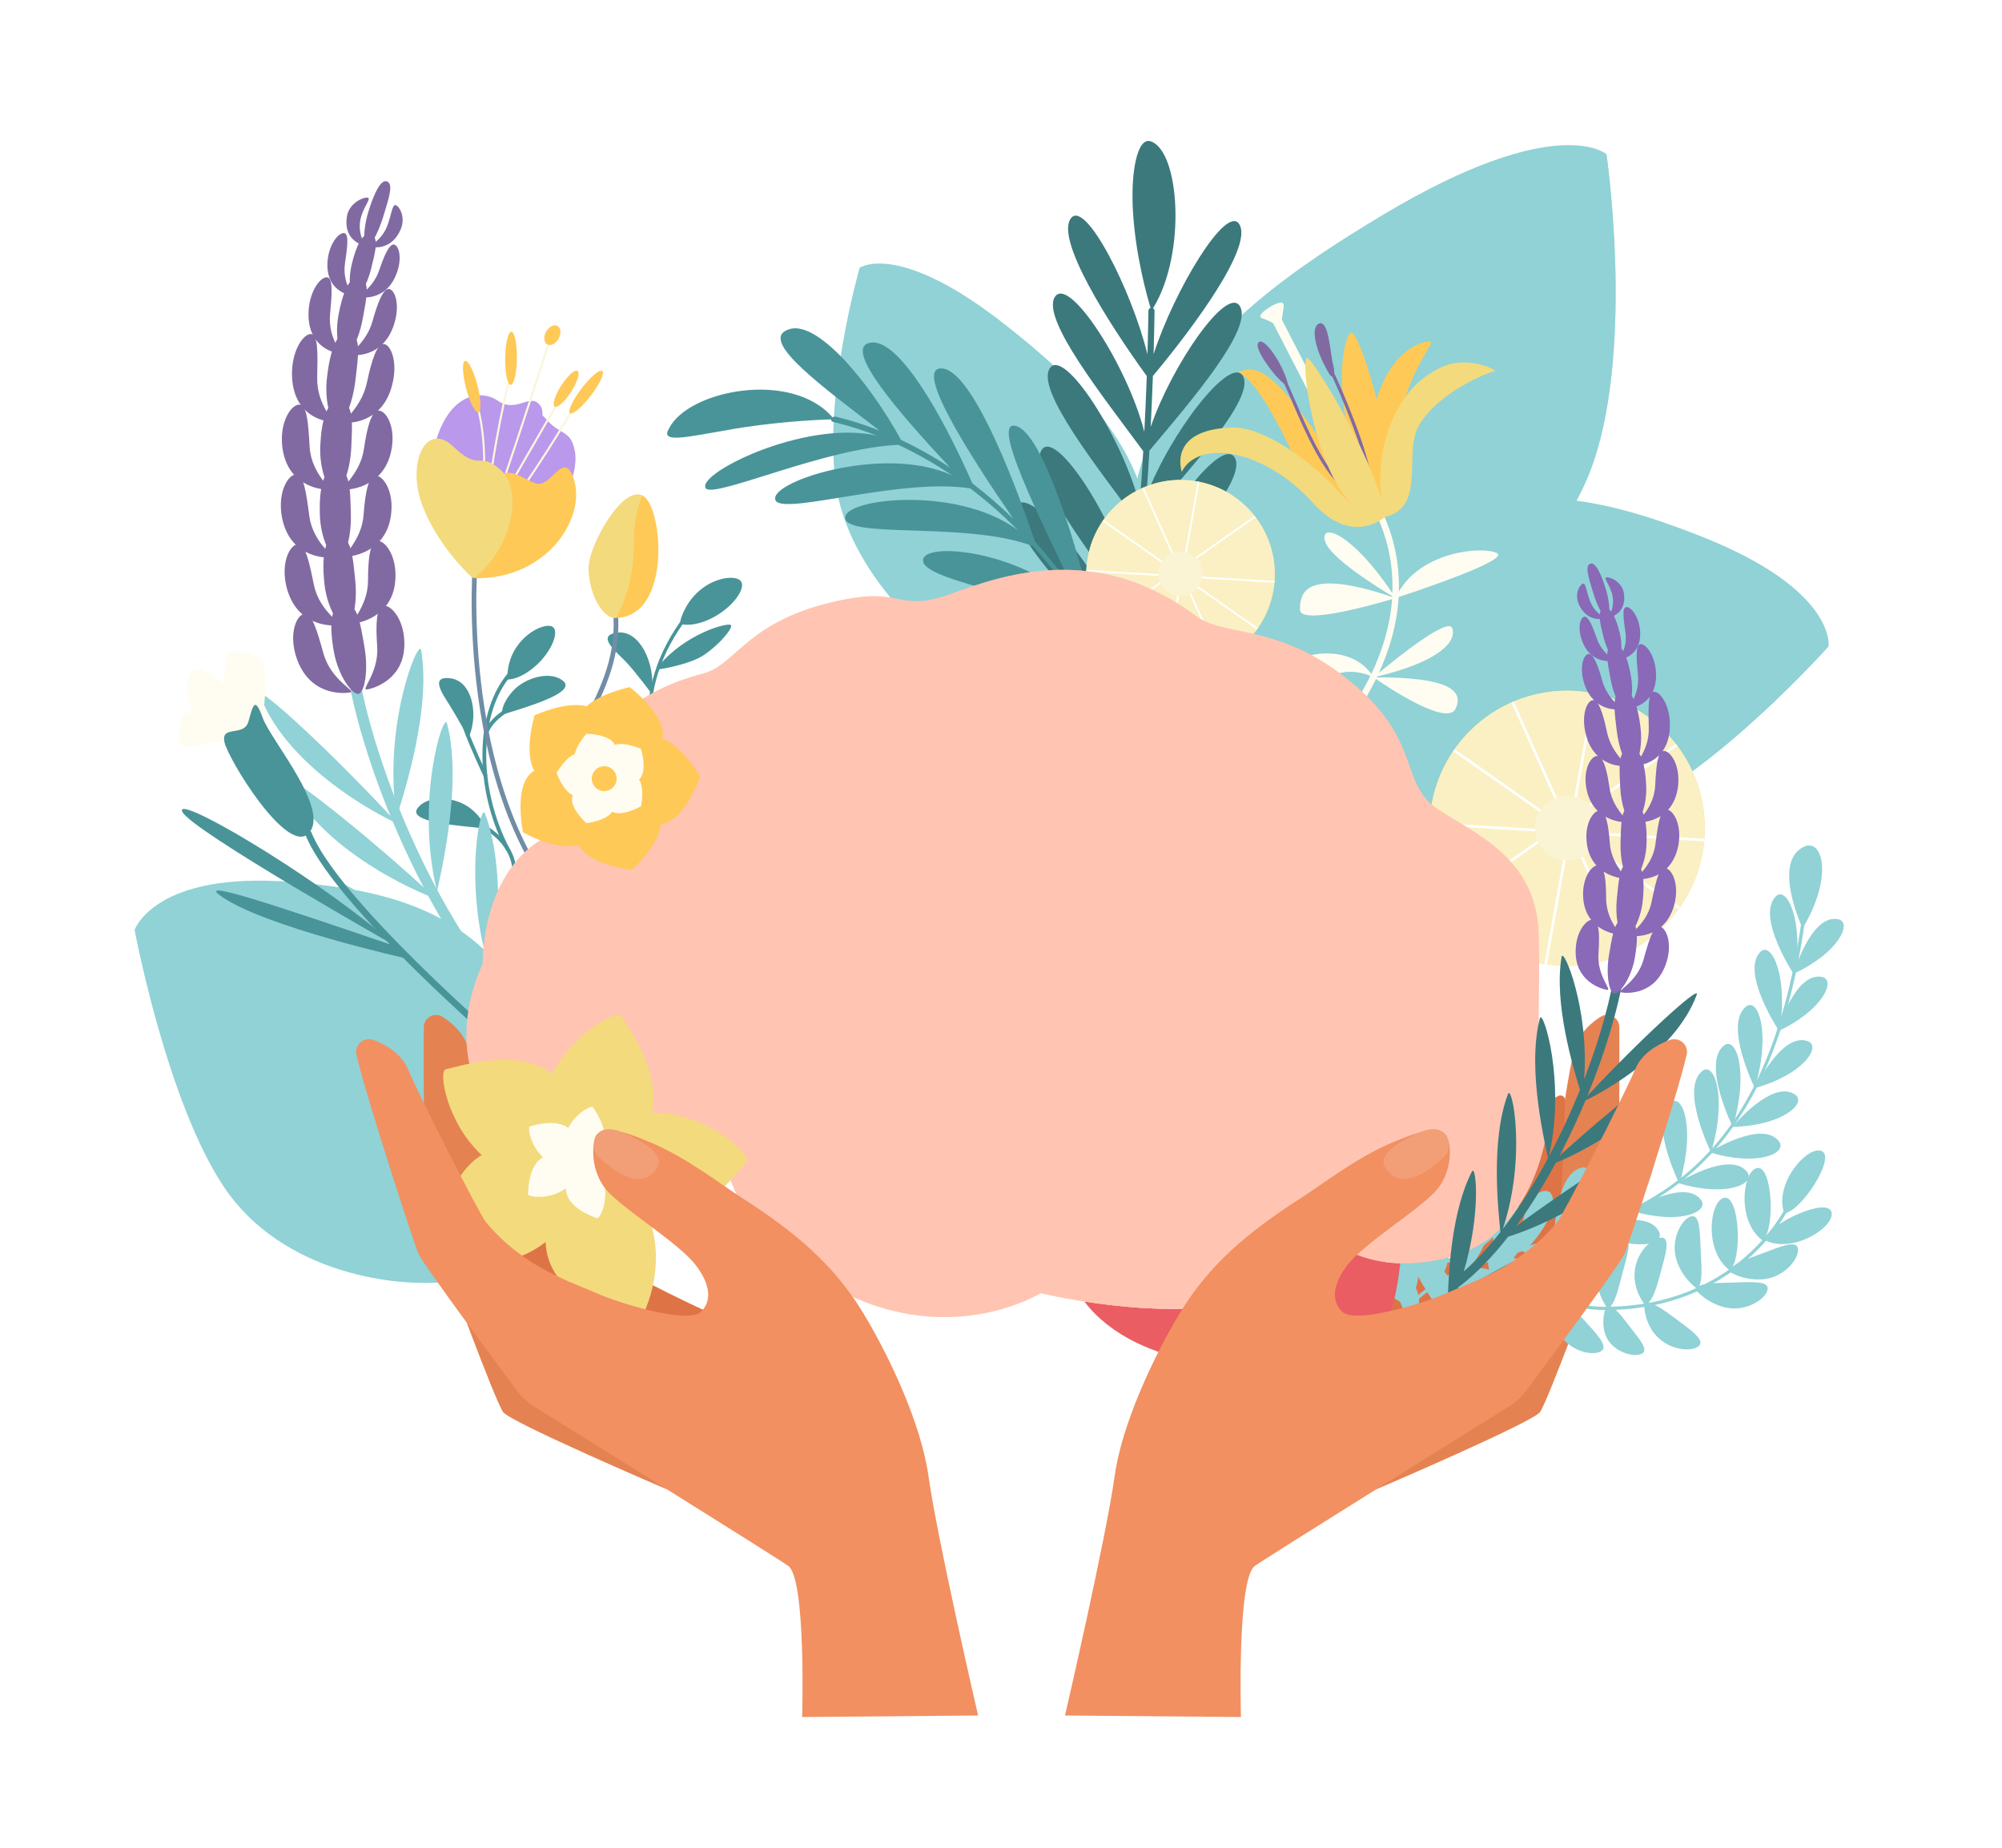 <svg xmlns="http://www.w3.org/2000/svg" xmlns:xlink="http://www.w3.org/1999/xlink" id="_1" x="0px" y="0px" viewBox="0 0 433.196 400" style="enable-background:new 0 0 433.196 400;" xml:space="preserve">
<rect y="0" style="fill:#FFFFFF;" width="433.196" height="400"></rect>
<g>
	<g>
		<path style="fill:#489499;" d="M142.534,144.1c5.753-6.878,14.362-9.244,15.505-8.894c1.143,0.35-3.478,5.56-6.968,7.254    c-3.489,1.694-8.819,2.445-8.819,2.445L142.534,144.1z"></path>
		<path style="fill:#489499;" d="M147.346,133.854c2.858-8.421,11.346-9.956,12.917-8.133c1.57,1.823-3.074,7.552-9.069,9.143    c-2.612,0.693-4.098,0.126-4.098,0.126L147.346,133.854z"></path>
		<path style="fill:#489499;" d="M141.088,149.39c0.643-5.909-2.7-13.068-7.468-12.49c-4.767,0.578-0.35,4.069,1.759,6.266    c2.108,2.198,5.571,6.884,5.571,6.884L141.088,149.39z"></path>
		<g>
			<path style="fill:#489499;" d="M140.134,159.205c-0.013-0.036-0.021-0.075-0.023-0.115c-0.537-9.693,2.047-17.945,8.134-25.966     c0.123-0.163,0.348-0.189,0.501-0.058c0.153,0.131,0.178,0.37,0.054,0.532c-5.968,7.866-8.503,15.952-7.977,25.447     c0.012,0.209-0.138,0.388-0.335,0.4C140.329,159.456,140.189,159.354,140.134,159.205z"></path>
		</g>
	</g>
	<g>
		<g>
			<path style="fill:#489499;" d="M109.88,184.256c-0.15,0-0.296-0.081-0.369-0.224c-7.057-13.545-6.797-30.135,0.607-38.589     c0.152-0.172,0.413-0.19,0.587-0.039c0.173,0.152,0.19,0.414,0.039,0.587c-7.189,8.21-7.402,24.398-0.495,37.656     c0.106,0.204,0.027,0.455-0.177,0.561C110.01,184.241,109.944,184.256,109.88,184.256z"></path>
		</g>
		<path style="fill:#489499;" d="M109.794,146.032c0.406-7.849,7.8-11.504,9.723-10.415c1.923,1.088-0.834,7.182-5.923,10.188    c-2.217,1.309-3.731,1.249-3.731,1.249L109.794,146.032z"></path>
		<path style="fill:#489499;" d="M101.612,159.095c1.921-4.892,0.412-11.739-4.153-12.308c-4.565-0.569-1.64,3.475-0.17,5.818    c1.47,2.343,4.046,7.022,4.046,7.022L101.612,159.095z"></path>
		<path style="fill:#489499;" d="M108.608,154.682c5.771-1.79,15.981-4.787,13.339-7.226c-2.643-2.439-8.404-0.911-11.135,2.272    C108.258,152.705,108.608,154.682,108.608,154.682z"></path>
		<path style="fill:#489499;" d="M104.844,179.247c-6.012-0.555-16.613-1.37-14.522-4.305c2.091-2.936,8.041-2.635,11.359-0.086    C104.785,177.238,104.844,179.247,104.844,179.247z"></path>
		<g>
			<path style="fill:#489499;" d="M105.026,168.254c-0.156,0-0.306-0.088-0.377-0.239c-0.032-0.068-3.215-6.841-4.398-10.312     c-0.074-0.218,0.042-0.454,0.259-0.528c0.218-0.075,0.454,0.041,0.528,0.259c1.169,3.427,4.332,10.159,4.364,10.226     c0.098,0.208,0.009,0.456-0.199,0.553C105.146,168.242,105.086,168.254,105.026,168.254z"></path>
		</g>
		<g>
			<path style="fill:#489499;" d="M105.038,159.721c-0.025,0-0.05-0.002-0.075-0.007c-0.226-0.041-0.376-0.257-0.335-0.484     c0.804-4.435,7.126-7.129,7.394-7.241c0.212-0.089,0.456,0.01,0.545,0.223c0.089,0.212-0.011,0.456-0.223,0.544     c-0.062,0.026-6.174,2.632-6.897,6.622C105.411,159.58,105.235,159.721,105.038,159.721z"></path>
		</g>
		<g>
			<path style="fill:#489499;" d="M111.268,189.225c-0.013,0-0.027,0-0.04-0.002c-0.229-0.021-0.396-0.225-0.375-0.453     c0.024-0.259,0.493-6.394-7.993-10.383c-0.208-0.097-0.297-0.345-0.199-0.553c0.097-0.207,0.345-0.299,0.553-0.199     c9.042,4.25,8.494,10.934,8.466,11.216C111.661,189.065,111.48,189.225,111.268,189.225z"></path>
		</g>
	</g>
	<g>
		<path style="fill:#90D2D6;" d="M119.262,289.304c12.793-87.146-25.627-95.838-55.697-98.389    c-30.07-2.551-34.429,10.312-34.429,10.312s7.068,37.687,19.584,56.001c12.516,18.315,37.442,21.936,50.287,19.891    c12.845-2.045,15.363,6.113,15.779,10.413C115.202,291.832,118.825,292.282,119.262,289.304z"></path>
		<path style="opacity:0.5;fill:#90D2D6;" d="M68.931,219.073c-11.57,2.2-20.501,9.465-20.501,9.465s10.55-5.687,24.779-7.144    c6.078,3.444,10.118,5.814,15.703,10.679c-13.252,1.256-28.616,10.588-28.616,10.588s19.198-6.693,32.964-6.789    c5.464,5.116,9.034,8.768,13.119,15.844l-25.875,2.927l28.665,1.991c4.931,9.351,8.381,20.495,9.496,33.981    c-1.158,1.303-3.544,0.375-3.879-3.083c-0.416-4.299-2.934-12.458-15.779-10.412c-12.845,2.045-37.771-1.577-50.287-19.892    c-12.516-18.315-19.584-56.001-19.584-56.001C38.019,206.401,52.689,210.343,68.931,219.073z"></path>
	</g>
	<g>
		<path style="fill:#90D2D6;" d="M226.74,167.357c42.993-50.442,14.86-77.972-8.748-96.704    c-23.607-18.732-31.971-12.687-31.971-12.687s-8.301,28.956-4.919,48.174c3.383,19.218,22.389,35.744,33.643,41.67    c11.255,5.926,10.265,12.755,8.999,15.837C222.48,166.729,225.271,169.081,226.74,167.357z"></path>
		<path style="opacity:0.5;fill:#90D2D6;" d="M211.86,92.336c-10.271-5.101-20.28-5.354-20.28-5.354s10.741,2.215,22.906,9.315    c3.678,5.725,6.092,9.584,8.838,15.97c-11.292-6.679-27.327-9.21-27.327-9.21s18.18,6.45,29.459,14.189    c2.552,6.483,4.104,10.925,4.798,17.925l-22.227-12.727l22.669,17.565c0.535,8.986-0.809,18.319-4.935,27.879    c-1.432,0.206-3.035-1.76-2.017-4.239c1.266-3.082,2.256-9.911-8.999-15.837c-11.255-5.926-30.261-22.452-33.643-41.67    c-3.383-19.218,4.919-48.174,4.919-48.174C191.345,66.426,201.855,77.351,211.86,92.336z"></path>
	</g>
	<g>
		<path style="fill:#90D2D6;" d="M267.238,177.45c-51.117-74.755-5.355-108.61,32.155-131.044    c37.51-22.434,48.221-13.044,48.221-13.044s5.962,40.708-2.776,66.53c-8.738,25.822-39.231,45.859-56.503,52.447    c-17.272,6.588-17.248,16.058-16.068,20.442C273.447,177.165,268.985,180.005,267.238,177.45z"></path>
		<path style="opacity:0.5;fill:#90D2D6;" d="M303.738,76.877c15.7-5.593,30.039-4.591,30.039-4.591s-15.784,1.583-34.594,9.654    c-6.415,7.333-10.646,12.284-15.864,20.646c17.479-7.613,40.883-8.915,40.883-8.915s-27.265,6.373-44.941,15.436    c-4.961,8.521-8.081,14.385-10.495,23.862l34.319-14.411l-35.933,20.965c-2.591,12.214-2.571,25.156,1.374,38.782    c2.003,0.475,4.69-1.998,3.741-5.525c-1.18-4.384-1.204-13.854,16.068-20.442c17.272-6.588,47.766-26.625,56.503-52.447    c8.737-25.822,2.776-66.53,2.776-66.53C338.295,44.212,321.069,57.735,303.738,76.877z"></path>
	</g>
	<g>
		<path style="fill:#90D2D6;" d="M269.649,169.535c27.961-75.713,68.408-65.216,98.108-53.589    c29.7,11.626,27.917,23.925,27.917,23.925s-24.045,27.013-44.345,36.012c-20.3,8.999-45.613,0.57-56.858-6.91    c-11.244-7.48-17.387-2.082-19.76,1.177S268.694,172.122,269.649,169.535z"></path>
		<path style="opacity:0.5;fill:#90D2D6;" d="M349.71,136.09c9.964,7.025,15.094,16.913,15.094,16.913s-7.392-9.358-20.22-16.996    c-7.351-0.001-12.273,0.063-19.81,1.425c11.994,7.033,22.276,21.503,22.276,21.503s-15.133-14.097-28.148-20.434    c-7.537,1.619-12.605,2.925-19.736,6.743l23.2,14.113l-28.109-11.437c-8.98,5.258-17.381,12.628-24.644,22.937    c0.499,1.572,3.189,1.912,5.098-0.709c2.373-3.259,8.516-8.658,19.76-1.177c11.245,7.48,36.558,15.909,56.858,6.91    c20.3-8.999,44.345-36.012,44.345-36.012C384.866,139.981,369.135,136.472,349.71,136.09z"></path>
	</g>
	<g>
		<path style="fill:#E58252;" d="M92.236,260.778l20.829,14.309c-3.045-3.209-9.699-43.431-12.035-49.119    c-1.11-2.73-3.278-4.644-5.243-5.9c-1.767-1.129-4.082,0.13-4.09,2.226C91.665,231.343,91.657,258.718,92.236,260.778z"></path>
		<path style="fill:#DE7345;" d="M111.77,277.282l16.651-0.674c-2.972-3.196-7.062-20.727-9.442-26.3    c-1.66-3.912-5.382-6.205-7.487-7.237c-0.696-0.341-1.502,0.172-1.476,0.947C110.234,250.566,111.091,275.002,111.77,277.282z"></path>
	</g>
	<path style="fill:#DE7345;" d="M120.616,265.377c13.048,10.966,45.263,24.152,45.263,24.152l-22.584,13.596l-25.136-16.728   L120.616,265.377z"></path>
	<g>
		<path style="fill:#E58252;" d="M349.856,260.778l-17.659,9.977c3.045-3.209,6.529-39.098,8.865-44.786    c1.11-2.73,3.278-4.644,5.243-5.9c1.767-1.129,4.082,0.13,4.09,2.226C350.427,231.343,350.435,258.718,349.856,260.778z"></path>
		<path style="fill:#DE7345;" d="M336.908,271.379l-18.866,9.366c2.972-3.196,9.277-30.767,11.658-36.34    c1.66-3.912,5.382-6.205,7.488-7.237c0.696-0.341,1.501,0.172,1.476,0.947C338.444,244.663,337.587,269.099,336.908,271.379z"></path>
	</g>
	<path style="fill:#DE7345;" d="M327.868,263.284c-13.048,10.966-51.655,26.245-51.655,26.245l22.584,13.596l25.136-16.728   L327.868,263.284z"></path>
	<path style="fill:#E58252;" d="M96.1,273.099c0,0,10.818,29.56,12.749,32.474c1.449,2.187,35.5,16.756,35.5,16.756L96.1,273.099z"></path>
	<path style="fill:#E58252;" d="M345.992,273.099c0,0-10.818,29.56-12.749,32.474c-1.449,2.187-35.501,16.756-35.501,16.756   L345.992,273.099z"></path>
	<g>
		<g>
			<path style="fill:#90D2D6;" d="M85.844,176.943c-3.104-19.979,4.797-39.11,5.28-36.261     C93.622,155.193,85.642,176.674,85.844,176.943z"></path>
			<path style="fill:#90D2D6;" d="M94.592,192.997c-4.832-19.682,1.41-39.239,2.134-36.445     C100.455,170.776,94.365,192.743,94.592,192.997z"></path>
			<path style="fill:#90D2D6;" d="M106.87,212.574c-7.033-19.227-2.95-39.24-1.925-36.525     C110.208,189.867,106.612,212.337,106.87,212.574z"></path>
			<path style="fill:#90D2D6;" d="M120.616,232.574c-9.401-18.69-7.687-39.117-6.348-36.488     C121.146,209.467,120.324,232.358,120.616,232.574z"></path>
			<path style="fill:#90D2D6;" d="M85.895,178.105c-13.849-15.077-30.721-30.569-29.639-27.652     C62.552,167.489,85.983,178.406,85.895,178.105z"></path>
			<path style="fill:#90D2D6;" d="M94.245,194.397c-15.14-14.068-33.295-28.286-31.965-25.46     C70.033,185.454,94.359,194.692,94.245,194.397z"></path>
			<path style="fill:#90D2D6;" d="M107.386,213.569c-16.63-12.657-36.224-25.141-34.596-22.454     C82.294,206.824,107.532,213.854,107.386,213.569z"></path>
			<path style="fill:#90D2D6;" d="M124.388,231.13c-17.961-11.005-38.799-21.514-36.887-19.009     C98.679,226.785,124.565,231.402,124.388,231.13z"></path>
			<g>
				<path style="fill:#90D2D6;" d="M117.967,225.805c0.354,0.011,0.708-0.117,0.958-0.378c0.435-0.456,0.38-1.144-0.126-1.539      c-21.483-16.755-38.714-58.516-41.607-81.078c-0.076-0.599-0.677-1.032-1.34-0.958c-0.662,0.069-1.137,0.611-1.061,1.208      c2.94,22.916,20.504,65.38,42.43,82.481C117.437,225.709,117.701,225.796,117.967,225.805z"></path>
			</g>
		</g>
		<g>
			<g>
				<path style="fill:#816AA2;" d="M69.993,141.421c1.695,6.026,7.342,8.166,5.71,8.439c-1.574,0.276-8.854,0.68-11.597-7.648      c-1.703-5.31,0.162-9.24,1.79-9.383C67.534,132.673,68.649,136.62,69.993,141.421z"></path>
				<path style="fill:#816AA2;" d="M81.615,139.828c0.428,5.848-3.763,9.651-2.162,9.378c1.651-0.281,8.27-2.374,8.043-10.201      c-0.105-4.985-2.817-8.07-4.459-7.916C81.407,131.255,81.275,135.113,81.615,139.828z"></path>
				<path style="fill:#816AA2;" d="M78.856,139.977c0.925,5.307-0.012,9.94-1.296,10.18c-1.275,0.242-4.387-3.789-5.344-9.277      c-0.962-5.475-0.729-10.009,1.924-10.251C77.408,130.327,77.92,134.655,78.856,139.977z"></path>
			</g>
			<g>
				<path style="fill:#816AA2;" d="M67.923,126.57c1.258,6.103,6.737,8.56,5.089,8.737c-1.59,0.182-8.883,0.165-11.021-8.292      c-1.316-5.39,0.826-9.199,2.462-9.246C66.098,117.708,66.926,121.708,67.923,126.57z"></path>
				<path style="fill:#816AA2;" d="M79.634,125.66c0.005,5.849-4.451,9.391-2.833,9.214c1.667-0.184,8.424-1.882,8.761-9.69      c0.254-4.97-2.23-8.205-3.88-8.147C80.043,117.105,79.634,120.943,79.634,125.66z"></path>
				<path style="fill:#816AA2;" d="M76.87,125.648c0.541,5.34-0.729,9.897-2.027,10.063c-1.289,0.166-4.104-4.026-4.664-9.55      c-0.566-5.511-0.008-10.018,2.657-10.102C76.12,115.947,76.319,120.291,76.87,125.648z"></path>
			</g>
			<g>
				<path style="fill:#816AA2;" d="M66.925,111.647c0.817,6.158,6.107,8.926,4.45,9.007c-1.6,0.088-8.876-0.354-10.402-8.911      c-0.926-5.452,1.486-9.128,3.122-9.079C65.741,102.701,66.28,106.741,66.925,111.647z"></path>
				<path style="fill:#816AA2;" d="M78.676,111.425c-0.415,5.832-5.117,9.101-3.49,9.018c1.677-0.087,8.541-1.384,9.44-9.146      c0.611-4.941-1.636-8.313-3.286-8.353C79.7,102.917,79.016,106.723,78.676,111.425z"></path>
				<path style="fill:#816AA2;" d="M75.92,111.251c0.156,5.355-1.44,9.824-2.746,9.912c-1.298,0.091-3.806-4.253-3.967-9.792      c-0.168-5.528,0.713-9.993,3.378-9.921C75.869,101.532,75.755,105.877,75.92,111.251z"></path>
			</g>
			<g>
				<path style="fill:#816AA2;" d="M67.002,96.7c0.372,6.194,5.452,9.266,3.793,9.249c-1.603-0.006-8.832-0.872-9.738-9.502      c-0.532-5.497,2.142-9.026,3.77-8.882C66.467,87.697,66.713,91.765,67.002,96.7z"></path>
				<path style="fill:#816AA2;" d="M78.745,97.169c-0.834,5.797-5.761,8.779-4.132,8.793c1.679,0.01,8.623-0.877,10.078-8.572      c0.966-4.895-1.033-8.395-2.676-8.531C80.381,88.735,79.423,92.496,78.745,97.169z"></path>
				<path style="fill:#816AA2;" d="M76.007,96.834c-0.23,5.354-2.144,9.716-3.454,9.728c-1.302,0.014-3.492-4.464-3.254-10.003      c0.23-5.528,1.432-9.936,4.087-9.707C76.657,87.127,76.229,91.461,76.007,96.834z"></path>
			</g>
			<g>
				<path style="fill:#816AA2;" d="M68.632,81.66c-0.139,6.296,4.32,9.684,2.793,9.578c-1.471-0.094-8.077-1.36-8.247-10.137      c-0.061-5.588,2.699-9.029,4.186-8.805C68.864,72.509,68.749,76.643,68.632,81.66z"></path>
				<path style="fill:#816AA2;" d="M79.407,82.738c-1.221,5.855-5.966,8.619-4.469,8.72c1.55,0.102,7.988-0.42,9.927-8.188      c1.275-4.941-0.268-8.607-1.772-8.825C81.597,74.239,80.397,78.019,79.407,82.738z"></path>
				<path style="fill:#816AA2;" d="M76.912,82.256c-0.632,5.432-2.707,9.759-3.915,9.699c-1.199-0.057-2.893-4.715-2.24-10.321      c0.644-5.595,2.126-10.007,4.552-9.648C78.302,72.42,77.538,76.806,76.912,82.256z"></path>
			</g>
			<g>
				<path style="fill:#816AA2;" d="M71.417,68.103c-0.482,5.383,3.12,8.516,1.819,8.35c-1.26-0.157-6.825-1.582-6.465-9.084      c0.264-4.776,2.803-7.599,4.069-7.345C72.116,60.27,71.806,63.81,71.417,68.103z"></path>
				<path style="fill:#816AA2;" d="M80.596,69.533c-1.391,4.994-5.641,7.125-4.362,7.289c1.318,0.165,6.885,0.057,9.012-6.574      c1.384-4.216,0.255-7.458-1.024-7.708C82.949,62.299,81.72,65.511,80.596,69.533z"></path>
				<path style="fill:#816AA2;" d="M78.484,69.002c-0.857,4.648-2.914,8.263-3.945,8.148c-1.024-0.113-2.179-4.193-1.298-8.969      c0.874-4.768,2.368-8.497,4.432-8.087C80.218,60.591,79.337,64.339,78.484,69.002z"></path>
			</g>
			<g>
				<path style="fill:#816AA2;" d="M74.645,57.025c-0.636,4.349,2.121,7.044,1.074,6.856c-1.02-0.181-5.449-1.57-4.816-7.623      c0.426-3.852,2.593-6.053,3.613-5.808C75.545,50.69,75.156,53.553,74.645,57.025z"></path>
				<path style="fill:#816AA2;" d="M82.037,58.527c-1.365,4.034-4.934,5.593-3.902,5.778c1.058,0.187,5.598,0.34,7.646-5.024      c1.324-3.411,0.538-6.11-0.49-6.352C84.267,52.692,83.139,55.281,82.037,58.527z"></path>
				<path style="fill:#816AA2;" d="M80.346,58.016c-0.911,3.764-2.774,6.624-3.604,6.486c-0.826-0.137-1.55-3.5-0.618-7.347      c0.925-3.844,2.281-6.827,3.944-6.431C82.116,51.209,81.255,54.243,80.346,58.016z"></path>
			</g>
			<g>
				<path style="fill:#816AA2;" d="M77.981,47.577c-0.668,3.405,1.382,5.631,0.566,5.445c-0.799-0.179-4.217-1.435-3.487-6.166      c0.481-3.02,3.736-4.288,4.533-4.065C80.396,43.004,78.518,44.85,77.981,47.577z"></path>
				<path style="fill:#816AA2;" d="M83.751,48.994c-1.238,3.16-4.126,4.267-3.319,4.45c0.824,0.185,4.405,0.47,6.242-3.737      c1.181-2.672-0.246-5.083-1.048-5.304C84.826,44.191,84.747,46.457,83.751,48.994z"></path>
				<path style="fill:#816AA2;" d="M82.961,46.777c-1.187,3.92-2.987,6.911-3.636,6.773c-0.644-0.137-0.86-3.62,0.347-7.609      c1.202-3.985,2.689-7.083,3.979-6.706C85.243,39.696,84.145,42.85,82.961,46.777z"></path>
			</g>
		</g>
	</g>
	<g>
		
			<ellipse transform="matrix(0.707 -0.707 0.707 0.707 -27.403 292.317)" style="fill:#F3DA7D;" cx="339.157" cy="179.236" rx="29.785" ry="29.785"></ellipse>
		<g>
			<defs>
				
					<ellipse id="SVGID_1_" transform="matrix(0.707 -0.707 0.707 0.707 -27.403 292.317)" cx="339.157" cy="179.236" rx="29.785" ry="29.785"></ellipse>
			</defs>
			<use xlink:href="#SVGID_1_" style="overflow:visible;fill:#FAF0C3;"></use>
			<clipPath id="SVGID_00000093145042404053717250000016579325044181704854_">
				<use xlink:href="#SVGID_1_" style="overflow:visible;"></use>
			</clipPath>
			<path style="clip-path:url(#SVGID_00000093145042404053717250000016579325044181704854_);fill:#FFFFFF;" d="M381.789,182.28     l-41.695-2.468l-0.125-0.279l0.411-2.294l26.803-18.749l-0.327-0.467l-26.333,18.421l6.421-35.816l-0.562-0.1l-6.522,36.38     l-0.812,0.568l-15.909-35.54l-0.521,0.233l15.954,35.64l-0.717,0.501l-36.404-25.505l-0.327,0.466l36.234,25.387l-1.309,0.915     l-38.697-2.291l-0.033,0.569l37.978,2.248l-28.642,20.036l0.327,0.467l29.232-20.448l3.033,0.18l-5.754,32.093l0.562,0.1     l5.737-31.997l14.846,33.166l0.521-0.233l-14.567-32.541l30.586,21.429l0.326-0.467l-30.622-21.454l40.874,2.419L381.789,182.28z      M339.718,177.702l-0.163,0.906l-0.27-0.603L339.718,177.702z M338.809,178.338l0.418,0.933l-0.875-0.613L338.809,178.338z      M337.855,179.005l1.051,0.736l-1.939-0.115L337.855,179.005z"></path>
		</g>
		<path style="fill:#FAF4D4;" d="M346.126,178.55c0.379,3.849-2.434,7.277-6.283,7.656c-3.849,0.379-7.277-2.434-7.656-6.283    c-0.379-3.849,2.434-7.277,6.283-7.656C342.319,171.888,345.747,174.701,346.126,178.55z"></path>
	</g>
	<g>
		<g>
			<path style="fill:#6F8DA6;" d="M128.137,202.668c-0.112,0-0.225-0.038-0.319-0.114c-29.564-24.106-25.606-78.981-25.563-79.533     c0.022-0.278,0.251-0.487,0.545-0.465c0.278,0.022,0.486,0.266,0.465,0.545c-0.043,0.546-3.958,54.899,25.193,78.669     c0.216,0.177,0.249,0.495,0.072,0.712C128.429,202.604,128.284,202.668,128.137,202.668z"></path>
		</g>
		<path style="fill:#BA98EB;" d="M93.044,101.921c1.92-16.639,10.547-18.071,14.685-15.19c4.138,2.882,7.194-2.132,9.298,1.238    c2.104,3.37-5.631,19.023-5.631,19.023L93.044,101.921z"></path>
		<path style="fill:#BA98EB;" d="M108.704,107.526c7.467-18.344,6.813-19.863,9.716-16.559c2.903,3.304,5.256,1.995,6.023,7.032    c0.767,5.037-3.79,13.181-3.79,13.181L108.704,107.526z"></path>
		<g>
			<g>
				<path style="fill:#FAF5DF;" d="M107.825,107.754c-0.05,0.023-0.11,0.028-0.167,0.008c-0.116-0.04-0.178-0.167-0.138-0.284      c6.064-17.665,11.127-33.672,11.178-33.832c0.035-0.116,0.162-0.184,0.279-0.145c0.118,0.037,0.183,0.163,0.146,0.281      c-0.05,0.16-5.114,16.171-11.18,33.841C107.922,107.684,107.878,107.73,107.825,107.754z"></path>
			</g>
			<g>
				<path style="fill:#FAF5DF;" d="M105.385,108.876c-0.038,0.018-0.08,0.024-0.125,0.018c-0.122-0.018-0.207-0.131-0.189-0.253      c2.797-19.66,5.243-27.696,5.268-27.775c0.034-0.118,0.161-0.183,0.28-0.148c0.117,0.036,0.184,0.161,0.147,0.279      c-0.024,0.079-2.46,8.089-5.252,27.705C105.502,108.782,105.451,108.845,105.385,108.876z"></path>
			</g>
			<g>
				<path style="fill:#FAF5DF;" d="M104.108,109.463c-0.039,0.018-0.083,0.024-0.129,0.017c-0.123-0.019-0.205-0.134-0.185-0.256      c2.049-12.706-0.741-21.397-0.77-21.483c-0.038-0.117,0.002-0.237,0.143-0.283c0.116-0.038,0.242,0.025,0.282,0.142      c0.029,0.087,2.854,8.874,0.785,21.695C104.222,109.372,104.173,109.433,104.108,109.463z"></path>
			</g>
			<g>
				<path style="fill:#FAF5DF;" d="M107.875,109.701c-0.063,0.029-0.139,0.028-0.204-0.01c-0.107-0.061-0.145-0.198-0.083-0.305      c10.518-18.32,12.837-22.194,12.858-22.231c0.065-0.107,0.2-0.14,0.307-0.076c0.106,0.063,0.14,0.201,0.077,0.306      c-0.022,0.037-2.341,3.91-12.856,22.224C107.952,109.651,107.916,109.682,107.875,109.701z"></path>
			</g>
			<g>
				<path style="fill:#FAF5DF;" d="M109.426,111.239c-0.07,0.032-0.155,0.027-0.222-0.021c-0.102-0.071-0.125-0.211-0.053-0.312      c9.774-13.801,14.584-22.514,14.632-22.601c0.06-0.106,0.197-0.148,0.303-0.088c0.109,0.059,0.149,0.195,0.089,0.303      c-0.047,0.087-4.868,8.82-14.659,22.645C109.492,111.198,109.461,111.223,109.426,111.239z"></path>
			</g>
			<path style="fill:#FFC957;" d="M103.304,83.349c0.796,3.076,0.891,5.711,0.212,5.887c-0.679,0.176-1.875-2.175-2.671-5.251     c-0.796-3.076-0.891-5.711-0.212-5.887C101.312,77.922,102.508,80.273,103.304,83.349z"></path>
			<path style="fill:#FFC957;" d="M111.847,77.561c-0.041,3.177-0.642,5.745-1.344,5.736c-0.701-0.009-1.237-2.592-1.196-5.768     c0.041-3.177,0.643-5.745,1.344-5.736C111.352,71.801,111.887,74.384,111.847,77.561z"></path>
			<path style="fill:#FFC957;" d="M127.846,85.617c-1.931,2.523-3.947,4.223-4.504,3.797c-0.557-0.426,0.557-2.817,2.487-5.34     c1.931-2.523,3.947-4.223,4.504-3.797C130.89,80.704,129.776,83.094,127.846,85.617z"></path>
			<path style="fill:#FFC957;" d="M123.567,84.813c-1.371,2.132-2.961,3.553-3.551,3.174c-0.59-0.379,0.043-2.415,1.414-4.547     c1.371-2.132,2.961-3.553,3.551-3.174C125.572,80.645,124.939,82.681,123.567,84.813z"></path>
			<path style="fill:#FFC957;" d="M120.875,73.286c-0.609,1.1-1.711,1.656-2.46,1.241c-0.75-0.415-0.864-1.644-0.255-2.744     c0.609-1.1,1.711-1.656,2.46-1.241C121.371,70.958,121.485,72.186,120.875,73.286z"></path>
		</g>
		<g>
			<path style="fill:#6F8DA6;" d="M123.132,197.972c-0.206,0-0.399-0.126-0.475-0.331c-7.246-19.615-1.699-30.735,3.667-41.49     c3.741-7.497,7.274-14.579,6.304-24.205c-0.028-0.278,0.175-0.526,0.453-0.555c0.279-0.032,0.527,0.175,0.554,0.453     c0.998,9.917-2.598,17.127-6.406,24.759c-5.27,10.561-10.718,21.483-3.623,40.687c0.097,0.263-0.037,0.553-0.299,0.65     C123.25,197.962,123.191,197.972,123.132,197.972z"></path>
		</g>
		<path style="fill:#FFC957;" d="M133.328,133.729c12.17-0.325,10.094-24.449,5.684-26.487c-4.41-2.038-11.25,10.433-11.583,15.121    C127.097,127.05,129.85,133.822,133.328,133.729z"></path>
		<path style="fill:#F3DA7D;" d="M127.429,122.363c0.333-4.688,7.173-17.159,11.583-15.121c-3.791,8.619,0.551,14.489-5.684,26.487    C129.85,133.822,127.097,127.05,127.429,122.363z"></path>
		<path style="fill:#FFC957;" d="M102.646,125.117c15.808,0.425,24.814-13.557,21.252-22.181c-2.149-5.203-4.665,2.706-7.949,1.683    c-3.284-1.023-7.292-5.459-9.394,1.6S100.679,125.064,102.646,125.117z"></path>
		<path style="fill:#F3DA7D;" d="M102.041,124.878c0.222,0.202,0.557,0.213,0.792,0.028c7.814-6.142,10.459-18.618,5.656-23.05    c-4.885-4.508-4.529,0.442-10.38-5.194c-5.851-5.636-10.151,3.375-6.792,12.522C94.237,117.133,100.413,123.397,102.041,124.878z"></path>
	</g>
	<g>
		<path style="fill:#FFFDF2;" d="M56.847,155.353c0,0,1.466-10.149-0.134-12.215c-1.6-2.066-6.081-2.37-7.18-2.089    c-1.099,0.281-0.973,6.942-0.973,6.942s-5.815-5.248-7.507-2.184c-1.692,3.064,0.59,8.442,0.59,8.442s-1.653-0.73-2.387,1.226    c-0.735,1.956-0.944,5.994,0.711,6.215c1.654,0.22,9.081-2.392,10.446-0.571C51.777,162.94,56.557,157.76,56.847,155.353z"></path>
		<g>
			<path style="fill:#489499;" d="M121.182,237.915c-0.157,0-0.315-0.053-0.446-0.161c-1.939-1.607-47.616-39.572-54.655-57.11     c-0.143-0.357,0.03-0.764,0.388-0.908c0.354-0.145,0.762,0.03,0.908,0.388c6.906,17.211,53.778,56.165,54.251,56.557     c0.296,0.245,0.338,0.685,0.091,0.981C121.582,237.829,121.383,237.915,121.182,237.915z"></path>
		</g>
		<path style="fill:#489499;" d="M66.729,180.384c-4.644,4.667-17.37-16.042-18.161-19.801c-0.79-3.759,4.195-1.034,5.178-4.412    c0.983-3.378,1.334-5.716,3.1-0.818C58.613,160.251,71.701,175.388,66.729,180.384z"></path>
		<path style="fill:#489499;" d="M83.081,202.531c-16.946-14.226-45.556-30.9-43.624-26.851    c1.932,4.049,46.412,29.196,46.412,29.196L83.081,202.531z"></path>
		<path style="fill:#489499;" d="M85.869,204.877c-29.725-10.145-42.42-14.228-38.341-11.155    c8.94,6.735,40.994,13.838,40.994,13.838L85.869,204.877z"></path>
	</g>
	<path style="fill:#3B797D;" d="M219.972,109.541c2.661-5.066,18.738,14.772,23.272,28.314c0.361-2.116,0.697-4.308,1.011-6.553   c-8.55-11.669-22.036-29.347-18.831-33.986c3.155-4.567,16.015,15.648,19.403,29.634c0.56-4.524,1.035-9.195,1.438-13.839   c-8.561-11.648-22.285-28.817-19.082-33.454c3.153-4.565,16.006,15.635,19.4,29.619c0.313-3.972,0.576-7.887,0.797-11.636   c-8.562-11.647-22.28-28.812-19.078-33.448c3.127-4.527,15.79,15.297,19.31,29.266c0.23-4.399,0.403-8.488,0.53-12.065   c-8.448-11.678-19.667-29.454-16.47-34.083c3.085-4.466,13.176,15.39,16.622,29.392c0.167-5.729,0.203-9.324,0.205-9.447   c0.003-0.295,0.2-0.534,0.467-0.618c-0.719-2.364-3.234-11.194-3.813-20.851c-0.523-8.735,0.982-16.09,3.788-15.215   c6.337,1.976,7.837,24.368,0.56,36.136c0.19,0.119,0.323,0.322,0.32,0.558c-0.001,0.123-0.036,3.688-0.202,9.379   c4.425-13.725,15.806-32.734,18.57-28.078c2.866,4.828-9.499,21.741-18.724,32.812c-0.117,3.286-0.271,7.003-0.474,10.999   c4.641-13.496,16.574-30.698,19.306-26.095c2.862,4.821-10.32,20.243-19.587,31.236c-0.187,3.2-0.405,6.521-0.658,9.898   c4.978-13.484,18.169-30.62,20.873-26.064c2.861,4.82-11.964,20.607-21.321,31.62c-0.339,3.925-0.729,7.872-1.177,11.738   c5.079-13.426,18.059-30.213,20.739-25.699c2.881,4.854-12.171,20.827-21.515,31.849c-0.415,3.024-0.87,5.96-1.37,8.749   c-0.065,0.359-0.408,0.598-0.768,0.533c-0.049-0.009-0.087-0.036-0.131-0.054l0.031,1.614   C233.566,131.168,217.292,114.642,219.972,109.541z"></path>
	<g>
		
			<ellipse transform="matrix(0.177 -0.984 0.984 0.177 88.075 353.6)" style="fill:#F3DA7D;" cx="255.399" cy="124.154" rx="20.405" ry="20.405"></ellipse>
		<g>
			<defs>
				
					<ellipse id="SVGID_00000091733557874490768340000017190559637512333222_" transform="matrix(0.177 -0.984 0.984 0.177 88.075 353.6)" cx="255.399" cy="124.154" rx="20.405" ry="20.405"></ellipse>
			</defs>
			<use xlink:href="#SVGID_00000091733557874490768340000017190559637512333222_" style="overflow:visible;fill:#FAF0C3;"></use>
			<clipPath id="SVGID_00000021831093068132025300000012024706393367477172_">
				<use xlink:href="#SVGID_00000091733557874490768340000017190559637512333222_" style="overflow:visible;"></use>
			</clipPath>
			<path style="clip-path:url(#SVGID_00000021831093068132025300000012024706393367477172_);fill:#FFFFFF;" d="M284.605,126.239     l-28.564-1.691l-0.086-0.191l0.282-1.571l18.362-12.844l-0.224-0.32l-18.04,12.619l4.399-24.536l-0.385-0.069l-4.468,24.923     l-0.556,0.389L244.426,98.6l-0.357,0.159l10.929,24.416l-0.491,0.344l-24.939-17.473l-0.224,0.32l24.823,17.392l-0.896,0.627     l-26.51-1.569l-0.023,0.39l26.017,1.54l-19.622,13.726l0.224,0.32l20.025-14.009l2.078,0.123l-3.942,21.986l0.385,0.069     l3.93-21.92l10.171,22.721l0.357-0.159l-9.979-22.293l20.953,14.681l0.224-0.32l-20.978-14.698l28.001,1.658L284.605,126.239z      M255.784,123.103l-0.111,0.621l-0.185-0.413L255.784,123.103z M255.161,123.538l0.286,0.639l-0.599-0.42L255.161,123.538z      M254.508,123.995l0.72,0.504l-1.329-0.079L254.508,123.995z"></path>
		</g>
		<path style="fill:#FAF4D4;" d="M260.174,123.683c0.26,2.637-1.667,4.985-4.304,5.245c-2.637,0.26-4.985-1.667-5.245-4.304    c-0.26-2.637,1.667-4.985,4.304-5.245C257.566,119.119,259.914,121.047,260.174,123.683z"></path>
	</g>
	<path style="fill:#489499;" d="M152.86,105.814c-3.163-2.788,20.877-15.119,36.87-11.537c-5.714-2.207-9.359-2.913-9.48-2.971   c-0.298-0.069-0.451-0.292-0.415-0.541c-2.674,0.043-12.88,0.545-22.514,2.318c-8.711,1.468-14.53,2.928-12.581-0.303   c4.034-8.311,26.488-12.797,35.409-2.46c0.207-0.137,0.474-0.206,0.711-0.148c0.121,0.058,3.736,0.778,9.411,2.994   c-11.964-9.245-25.891-19.281-19.958-21.745c6.052-2.866,17.714,11.117,24.65,23.776c3.239,1.526,6.859,3.502,10.645,6.012   c-11.061-11.829-23.325-25.938-17.359-27.034c6.199-1.247,15.83,16.051,22.163,30.45c2.952,2.244,5.93,4.796,8.845,7.64   c-9.941-14.463-21.384-32.603-15.59-32.536c6.092-0.009,14.764,21.259,20.273,37.43c3.23,3.611,6.294,7.569,9.08,11.755   c-8.245-17.08-18.643-38.049-13.262-36.746c5.762,1.325,13.298,25.622,17.501,43.657c1.989,3.528,3.773,7.147,5.327,10.747   c0.199,0.464,0.228,0.954,0.064,1.092c-0.022,0.019-0.052,0.009-0.078,0.014c0.335,0.632,0.665,1.269,0.991,1.912   c-9.073-7.8-30.468-10.698-34.319-15.565c-3.474-6.049,22.22-3.145,31.867,11.108c-1.232-2.671-2.583-5.334-4.057-7.958   c-10.987-8.265-33.811-10.718-37.069-15.073c-3.039-5.525,22.791-3.408,34.106,10.108c-3.173-5.018-6.757-9.757-10.583-14.013   c-13.322-5.095-37.106-1.952-40.352-5.393c-3.277-4.641,23.521-8.296,37.135,1.977c-3.383-3.43-6.884-6.473-10.344-9.09   c-14.748-2.303-38.845,5.431-41.943,2.864c-3.308-3.764,22.926-12.697,38.039-5.659c-4.153-2.81-8.132-4.986-11.661-6.63   C178.715,96.952,155.646,107.43,152.86,105.814z"></path>
	<path style="fill:#FFFDF2;" d="M314.924,153.433c2.069-4.127-1.931-6.866-17.01-6.844c0.032-0.067,0.066-0.131,0.098-0.198   c13.299-3.173,17.26-7.537,16.22-10.458c-0.888-2.492-12.187,6.63-15.865,9.685c2.186-4.776,3.916-10.348,4.276-16.409   c3.945-1.296,24.145-8.05,21.276-9.506c-3.024-1.535-16.143-0.477-21.229,8.336c0.168-5.705-0.895-11.808-3.966-18.062   c-0.17-0.346-0.588-0.487-0.935-0.319c-0.345,0.17-0.489,0.588-0.319,0.935c3.021,6.152,4.024,12.159,3.807,17.768   c-8.593-12.885-15.656-15.43-14.588-11.326c0.948,3.642,11.66,10.234,14.562,11.963c-0.003,0.061-0.004,0.122-0.008,0.182   c-18.661-6.276-20.002-1.027-19.949,2.779c0.047,3.416,16.228-1.204,19.928-2.305c-0.437,6.012-2.26,11.523-4.493,16.199   c-5.684-7.91-19.761-3.666-18.806,0.547c0.983,4.338,7.005,0.866,11.247-0.534c3.16-1.043,6.073-0.133,7.355,0.399   c-4.382,8.984-10.199,14.781-10.319,14.898c-0.276,0.269-0.281,0.711-0.011,0.986c0.121,0.125,0.277,0.195,0.437,0.209   c0.195,0.018,0.398-0.049,0.549-0.197c0.122-0.119,6.057-6.028,10.556-15.214C300.451,148.808,313.05,157.17,314.924,153.433z"></path>
	<g>
		<g>
			<path style="fill:#90D2D6;" d="M347.227,283.507c-7.041,0-14.17-2.939-21.064-5.783c-12.641-5.211-24.58-10.133-34.11,3.801     c-0.11,0.161-0.327,0.199-0.488,0.091c-0.16-0.11-0.201-0.328-0.091-0.488c9.854-14.405,22.047-9.375,34.957-4.053     c6.831,2.817,13.894,5.73,20.797,5.73c28.462,0,38.905-21.052,39.008-21.264c0.084-0.175,0.297-0.248,0.468-0.164     c0.174,0.084,0.248,0.293,0.164,0.468C386.763,262.061,376.125,283.507,347.227,283.507z"></path>
		</g>
		<g>
			<path style="fill:#90D2D6;" d="M386.07,262.582c-2.266-6.627,5.266-14.94,8.19-13.441     C397.184,250.639,389.741,262.2,386.07,262.582L386.07,262.582z"></path>
		</g>
		<g>
			<path style="fill:#90D2D6;" d="M381.422,268.464c-5.696-4.075-4.399-15.217-1.149-15.698     C383.522,252.285,384.186,266.019,381.422,268.464L381.422,268.464z"></path>
		</g>
		<g>
			<path style="fill:#90D2D6;" d="M381.778,268.338c6.222,3.215,15.551-3.015,14.498-6.127     C395.224,259.098,382.695,264.763,381.778,268.338L381.778,268.338z"></path>
		</g>
		<g>
			<path style="fill:#90D2D6;" d="M374.307,274.909c-5.696-4.075-4.399-15.217-1.149-15.698     C376.408,258.73,377.072,272.464,374.307,274.909L374.307,274.909z"></path>
		</g>
		<g>
			<path style="fill:#90D2D6;" d="M367.247,278.897c-2.632-1.883-4.731-5.275-4.874-8.427c-0.167-3.669,1.977-7.013,3.725-7.271     c1.701-0.252,1.734,3.392,1.897,7.272C368.143,274.004,368.564,277.732,367.247,278.897L367.247,278.897z"></path>
		</g>
		<g>
			<path style="fill:#90D2D6;" d="M359.727,267.855c-1.745-0.281-4.797,2.26-5.745,5.809c-0.814,3.048,0.053,6.208,1.994,8.797     c1.608-0.713,2.441-3.688,3.365-7.1C360.357,271.611,361.425,268.128,359.727,267.855z"></path>
		</g>
		<g>
			<path style="fill:#90D2D6;" d="M345.277,269.033c-1.547-0.854-5.279,0.506-7.37,3.526c-1.796,2.594-2.048,5.861-1.095,8.953     c1.754-0.128,3.544-2.646,5.567-5.545C344.6,272.781,346.783,269.864,345.277,269.033z"></path>
		</g>
		<g>
			<path style="fill:#90D2D6;" d="M346.495,292.381c-1.61,1.082-5.735,0.239-8.207-2.511c-2.124-2.363-2.628-5.625-1.82-8.882     c1.903-0.12,4.014,2.167,6.404,4.806C345.498,288.693,348.062,291.328,346.495,292.381z"></path>
		</g>
		<g>
			<path style="fill:#90D2D6;" d="M337.599,268.819c-1.565-0.806-5.139,0.118-7.012,2.528c-1.608,2.07-1.665,4.794-0.553,7.442     c1.71-0.006,3.317-2.012,5.129-4.326C337.154,271.923,339.121,269.603,337.599,268.819z"></path>
		</g>
		<g>
			<path style="fill:#90D2D6;" d="M335.184,290.145c-1.623,0.479-4.835-1.134-6.172-3.865c-1.148-2.346-0.712-5.025,0.814-7.398     c1.615,0.344,2.773,2.628,4.07,5.252C335.32,287.018,336.763,289.679,335.184,290.145z"></path>
		</g>
		<g>
			<path style="fill:#90D2D6;" d="M330.27,266.2c-1.565-0.806-5.139,0.118-7.012,2.528c-1.608,2.07-1.665,4.794-0.553,7.442     c1.71-0.006,3.317-2.012,5.129-4.326C329.825,269.303,331.793,266.984,330.27,266.2z"></path>
		</g>
		<g>
			<path style="fill:#90D2D6;" d="M324.188,288.667c1.697-0.467,3.7-3.569,3.444-6.61c-0.22-2.612-2.024-4.654-4.636-5.848     c-1.254,1.163-1.076,3.727-0.841,6.656C322.413,286.083,322.537,289.122,324.188,288.667z"></path>
		</g>
		<g>
			<path style="fill:#90D2D6;" d="M324.041,264.944c-1.376-1.097-5.063-0.892-7.371,1.104c-1.983,1.715-2.573,4.375-2.001,7.19     c1.678,0.33,3.647-1.323,5.877-3.236C322.996,267.9,325.381,266.011,324.041,264.944z"></path>
		</g>
		<g>
			<path style="fill:#90D2D6;" d="M319.278,286.825c1.626-0.687,2.969-4.332,2.021-7.687c-0.815-2.882-3.117-4.974-6.053-6.045     c-1.017,1.416-0.256,4.249,0.646,7.483C316.882,284.127,317.695,287.493,319.278,286.825z"></path>
		</g>
		<g>
			<path style="fill:#90D2D6;" d="M315.313,263.899c-1.376-1.097-5.063-0.892-7.371,1.104c-1.983,1.715-2.573,4.375-2.001,7.19     c1.678,0.33,3.647-1.323,5.877-3.236C314.268,266.855,316.652,264.966,315.313,263.899z"></path>
		</g>
		<g>
			<path style="fill:#90D2D6;" d="M313.601,284.332c1.373-1.109,1.653-4.986-0.19-7.952c-1.583-2.548-4.378-3.925-7.498-4.145     c-0.585,1.643,0.934,4.158,2.698,7.02C310.548,282.398,312.265,285.411,313.601,284.332z"></path>
		</g>
		<g>
			<path style="fill:#90D2D6;" d="M303.228,265.879c-1.595-0.743-5.131,0.321-6.906,2.803c-1.525,2.132-1.474,4.857-0.258,7.458     c1.708-0.073,3.234-2.142,4.954-4.525C302.906,268.997,304.78,266.602,303.228,265.879z"></path>
		</g>
		<g>
			<path style="fill:#90D2D6;" d="M306.899,282.448c0.659-1.632-0.588-5.107-3.16-6.751c-2.209-1.412-4.927-1.219-7.462,0.131     c0.162,1.702,2.308,3.118,4.777,4.711C303.768,282.289,306.258,284.036,306.899,282.448z"></path>
		</g>
		<g>
			<path style="fill:#90D2D6;" d="M351.507,267.855c-1.745-0.281-4.797,2.26-5.745,5.809c-0.814,3.048,0.164,6.916,2.105,9.505     c1.607-0.713,2.33-4.396,3.254-7.808C352.137,271.611,353.205,268.128,351.507,267.855z"></path>
		</g>
		<g>
			<path style="fill:#90D2D6;" d="M366.754,278.945c2.078,2.481,5.62,4.316,8.773,4.219c3.671-0.113,6.842-2.504,6.967-4.267     c0.121-1.716-3.514-1.471-7.395-1.338C371.566,277.679,367.816,277.543,366.754,278.945L366.754,278.945z"></path>
		</g>
		<g>
			<path style="fill:#90D2D6;" d="M374.123,275.158c2.765,1.681,6.709,2.279,9.664,1.173c3.44-1.288,5.673-4.572,5.224-6.281     c-0.437-1.664-3.8-0.262-7.432,1.112C378.272,272.412,374.677,273.489,374.123,275.158L374.123,275.158z"></path>
		</g>
		<g>
			<path style="fill:#90D2D6;" d="M367.692,291.192c-1.202,1.296-5.171,1.175-8.104-1.037c-2.519-1.9-3.782-4.923-3.848-8.158     c1.706-0.428,4.195,1.401,7.025,3.52C365.874,287.845,368.861,289.931,367.692,291.192z"></path>
		</g>
		<g>
			<path style="fill:#90D2D6;" d="M355.262,292.947c-1.566,0.802-5.133-0.104-6.992-2.486c-1.598-2.047-1.731-5.321-0.609-7.947     c1.708,0.001,3.392,2.561,5.193,4.848C354.83,289.875,356.786,292.167,355.262,292.947z"></path>
		</g>
	</g>
	<g>
		<g>
			<path style="fill:#90D2D6;" d="M298.693,293.472c-0.187-0.066-0.287-0.27-0.224-0.46c5.158-15.388,18.114-19.211,33.118-23.641     c23.637-6.976,50.428-14.883,58.229-70.035c0.028-0.199,0.212-0.339,0.411-0.31c0.21,0.031,0.339,0.214,0.31,0.411     c-3.502,24.762-11.224,42.292-23.604,53.589c-10.807,9.862-23.735,13.677-35.141,17.044c-14.808,4.37-27.597,8.145-32.632,23.173     c-0.065,0.19-0.271,0.294-0.462,0.23C298.696,293.473,298.695,293.473,298.693,293.472z"></path>
		</g>
		<g>
			<path style="fill:#90D2D6;" d="M390.042,200.907c6.689-11.101,4.368-19.454,0.415-17.712     C383.25,186.37,390.042,200.907,390.042,200.907z"></path>
		</g>
		<g>
			<path style="fill:#90D2D6;" d="M388.382,211.23c1.988-12.055-1.763-19.685-4.147-17.225     C379.889,198.489,388.382,211.23,388.382,211.23z"></path>
		</g>
		<g>
			<path style="fill:#90D2D6;" d="M385.039,223.238c1.988-12.054-1.763-19.685-4.147-17.225     C376.547,210.497,385.039,223.238,385.039,223.238z"></path>
		</g>
		<g>
			<path style="fill:#90D2D6;" d="M379.706,235.451c3.525-11.698,0.789-19.748-1.892-17.616     C372.927,221.722,379.706,235.451,379.706,235.451z"></path>
		</g>
		<g>
			<path style="fill:#90D2D6;" d="M374.939,243.866c3.526-11.698,0.789-19.748-1.892-17.616     C368.16,230.137,374.939,243.866,374.939,243.866z"></path>
		</g>
		<g>
			<path style="fill:#90D2D6;" d="M370.24,249.385c3.525-11.698,0.789-19.748-1.892-17.616     C363.461,235.656,370.24,249.385,370.24,249.385z"></path>
		</g>
		<g>
			<path style="fill:#90D2D6;" d="M363.028,255.41c0.124,0.274,0.528,0.232,0.609-0.058c3.15-11.241,0.481-18.859-2.136-16.778     C357.317,241.903,361.686,252.448,363.028,255.41z"></path>
		</g>
		<g>
			<path style="fill:#90D2D6;" d="M353.043,261.348c0.074,0.489,0.726,0.621,0.974,0.193c5.665-9.81,5.04-17.583,2.021-16.276     C351.389,247.278,352.47,257.546,353.043,261.348z"></path>
		</g>
		<g>
			<path style="fill:#90D2D6;" d="M388.093,210.729c9.794-4.5,12.853-11.206,9.614-11.81     C391.803,197.818,388.093,210.729,388.093,210.729z"></path>
		</g>
		<g>
			<path style="fill:#90D2D6;" d="M384.594,223.227c9.794-4.5,12.853-11.206,9.614-11.81     C388.304,210.316,384.594,223.227,384.594,223.227z"></path>
		</g>
		<g>
			<path style="fill:#90D2D6;" d="M379.785,235.453c10.385-2.885,14.473-9.018,11.371-10.13     C385.502,223.296,379.785,235.453,379.785,235.453z"></path>
		</g>
		<g>
			<path style="fill:#90D2D6;" d="M374.87,243.865c10.776-0.224,16.254-5.155,13.525-7     C383.418,233.501,374.87,243.865,374.87,243.865z"></path>
		</g>
		<g>
			<path style="fill:#90D2D6;" d="M369.87,249.341c10.292,3.204,17.05,0.264,15.046-2.351     C381.263,242.223,369.87,249.341,369.87,249.341z"></path>
		</g>
		<g>
			<path style="fill:#90D2D6;" d="M363.005,255.984c10.292,3.204,17.05,0.265,15.046-2.351     C374.398,248.865,363.005,255.984,363.005,255.984z"></path>
		</g>
		<g>
			<path style="fill:#90D2D6;" d="M353,261.992c10.292,3.204,17.05,0.265,15.046-2.351C364.393,254.873,353,261.992,353,261.992z"></path>
		</g>
		<g>
			<path style="fill:#90D2D6;" d="M343.921,265.357c-0.021,0.495,0.595,0.748,0.919,0.374c7.43-8.551,8.298-16.301,5.085-15.592     C344.978,251.23,344.083,261.515,343.921,265.357z"></path>
		</g>
		<g>
			<path style="fill:#90D2D6;" d="M336.244,267.908c-0.021,0.495,0.595,0.748,0.919,0.375c7.43-8.551,8.298-16.301,5.085-15.592     C337.301,253.781,336.406,264.066,336.244,267.908z"></path>
		</g>
		<g>
			<path style="fill:#90D2D6;" d="M329.194,270.144c0.009,0.413,0.626,0.662,0.922,0.368c6.768-6.726,7.161-13.168,4.059-12.763     C329.398,258.372,329.127,266.935,329.194,270.144z"></path>
		</g>
		<g>
			<path style="fill:#90D2D6;" d="M323.615,271.855c0.081,0.405,0.733,0.542,0.972,0.2c5.482-7.81,4.737-14.221,1.754-13.278     C321.747,260.23,322.985,268.708,323.615,271.855z"></path>
		</g>
		<g>
			<path style="fill:#90D2D6;" d="M343.756,265.98c9.493,5.106,16.688,3.508,15.218,0.559     C356.297,261.163,343.756,265.98,343.756,265.98z"></path>
		</g>
		<g>
			<path style="fill:#90D2D6;" d="M336.889,268.109c-0.31-0.009-0.447,0.387-0.208,0.584c9.416,7.72,14.881,9.228,13.898,5.074     C349.419,268.865,339.923,268.197,336.889,268.109z"></path>
		</g>
		<g>
			<path style="fill:#90D2D6;" d="M329.701,270.17c-0.31-0.009-0.448,0.387-0.208,0.584c9.416,7.72,14.881,9.228,13.898,5.074     C342.231,270.926,332.735,270.258,329.701,270.17z"></path>
		</g>
		<g>
			<path style="fill:#90D2D6;" d="M324.067,271.876c-0.234-0.006-0.342,0.391-0.163,0.585c7.053,7.634,11.173,9.092,10.466,4.948     C333.536,272.52,326.36,271.937,324.067,271.876z"></path>
		</g>
		<g>
			<path style="fill:#90D2D6;" d="M317.077,274.154c0.083,0.35,0.734,0.47,0.973,0.176c5.457-6.733,4.692-12.276,1.712-11.47     C315.172,264.1,316.436,271.432,317.077,274.154z"></path>
		</g>
		<g>
			<path style="fill:#90D2D6;" d="M317.528,274.174c-0.234-0.006-0.341,0.337-0.16,0.505c7.076,6.62,11.201,7.893,10.481,4.309     C326.999,274.759,319.822,274.233,317.528,274.174z"></path>
		</g>
		<g>
			<path style="fill:#90D2D6;" d="M310.357,277.785c0.145,0.329,0.808,0.327,0.988-0.006c4.123-7.623,2.35-12.93-0.431-11.589     C306.633,268.255,309.226,275.228,310.357,277.785z"></path>
		</g>
		<g>
			<path style="fill:#90D2D6;" d="M310.705,277.575c-0.234-0.006-0.341,0.337-0.161,0.505c7.076,6.62,11.201,7.893,10.481,4.309     C320.176,278.161,312.999,277.635,310.705,277.575z"></path>
		</g>
		<g>
			<path style="fill:#90D2D6;" d="M303.544,283.152c0.146,0.329,0.808,0.327,0.988-0.006c4.123-7.623,2.35-12.93-0.431-11.589     C299.82,273.621,302.413,280.595,303.544,283.152z"></path>
		</g>
		<g>
			<path style="fill:#90D2D6;" d="M303.892,282.942c-0.234-0.006-0.341,0.337-0.16,0.505c7.076,6.62,11.201,7.893,10.481,4.31     C313.363,283.528,306.185,283.002,303.892,282.942z"></path>
		</g>
	</g>
	<g>
		<path style="fill:#EA5D63;" d="M290.256,269.723c0,0-11.135,11.093-27.992,13.065c-9.561,1.119-20.209,0.022-27.642-1.136    c11.629,15.224,37.98,15.416,51.212,13.935c12.883-1.442,15.673-9.564,17.162-22.207    C294.723,273.131,290.256,269.723,290.256,269.723z"></path>
		<path style="fill:#FFC4B2;" d="M335.078,240.794c0.108-2.583-0.088-4.94-0.571-6.88c-0.644-2.586-1.033-4.864-1.261-7.08    c-0.286-2.77-0.321-5.443-0.294-8.498c0.039-4.278,0.202-9.305-0.024-16.4c-0.226-7.095-2.87-12.093-6.452-15.915    c-2.047-2.184-4.4-3.984-6.783-5.571c-1.787-1.191-3.59-2.261-5.294-3.286c-1.135-0.683-2.227-1.345-3.238-2.007    c-3.037-1.987-4.324-4.451-5.435-7.379c-0.185-0.488-0.366-0.989-0.548-1.502c-0.731-2.054-1.499-4.314-2.772-6.773    c-0.637-1.23-1.399-2.51-2.347-3.84c-0.947-1.33-2.079-2.71-3.452-4.138c-0.687-0.714-1.435-1.441-2.25-2.18    c-16.342-14.804-29.267-11.306-35.407-15.918c-4.062-3.051-8.082-5.273-12.003-6.842c-3.923-1.57-7.748-2.488-11.422-2.931    c-3.674-0.443-7.196-0.411-10.513-0.081c-3.317,0.33-6.428,0.958-9.279,1.706c-3.801,0.998-7.138,2.211-9.885,3.22    c-2.059,0.756-3.716,1.195-5.124,1.421c-0.939,0.151-1.766,0.207-2.529,0.201c-0.38-0.003-0.745-0.022-1.1-0.053    c-0.354-0.031-0.697-0.073-1.035-0.124c-3.043-0.455-5.677-1.553-12.033-0.437c-22.161,3.888-24.578,14.393-31.824,16.246    c-14.866,3.803-21.805,11.875-25.688,19.314c-0.971,1.86-1.75,3.68-2.416,5.384c-0.332,0.852-0.636,1.674-0.921,2.459    c-0.569,1.569-1.061,2.983-1.553,4.166c-0.738,1.775-1.474,3.029-2.466,3.506c-4.763,2.289-7.988,5.875-10.169,9.725    c-1.745,3.08-2.822,6.329-3.488,9.216c-0.664,2.887-0.917,5.413-1.011,7.048c-0.071,1.226-0.052,1.951-0.052,1.951    c-2.495,5.611-3.577,10.896-3.524,15.772c0.032,2.926,0.472,5.705,1.264,8.318c2.899,9.583,10.497,16.945,19.859,21.199    c2.553,1.16,5.238,2.089,7.994,2.768c3.676,0.906,7.478,1.369,11.267,1.346c1.895-0.011,3.785-0.145,5.656-0.404    c0.935-0.13,1.864-0.291,2.787-0.485c2.767-0.582,5.467-1.454,8.039-2.637l0,0l0,0c0,0,0.443,1.763,1.822,4.476    c0.828,1.628,1.992,3.598,3.601,5.734c4.289,5.697,11.735,12.578,24.36,17.313c2.686,1.007,5.287,1.73,7.783,2.224    c1.248,0.247,2.47,0.437,3.663,0.577c3.579,0.419,6.898,0.385,9.886,0.085c7.969-0.8,13.588-3.492,15.516-4.536    c0.482-0.261,0.734-0.419,0.734-0.419s5.065,1.228,12.237,2.21c1.793,0.246,3.718,0.475,5.728,0.667    c2.01,0.191,4.106,0.345,6.241,0.436c4.27,0.183,8.697,0.12,12.911-0.373c1.053-0.123,2.085-0.282,3.092-0.472    c3.023-0.568,5.832-1.413,8.393-2.402c10.243-3.952,16.507-10.192,16.507-10.192s0.315,0.242,0.933,0.603    c0.412,0.24,0.959,0.533,1.637,0.842c0.678,0.308,1.488,0.632,2.425,0.935c1.406,0.454,3.099,0.861,5.068,1.095    c0.657,0.078,1.344,0.137,2.061,0.173c3.586,0.177,7.927-0.24,12.969-1.824c7.059-2.219,12.101-7.719,15.324-14.071    c0.921-1.815,1.694-3.699,2.322-5.597C334.254,248.084,334.935,244.238,335.078,240.794z"></path>
		<g style="opacity:0.5;">
			<path style="fill:#FFC4B2;" d="M146.922,186.012c3.866-1.758,6.673-5.654,9.386-9.422c2.695-3.742,5.242-7.275,7.965-7.402     c1.819-0.073,3.975,1.322,6.478,4.189c1.483,1.7,2.734,3.791,4.06,6.006c2.513,4.192,5.107,8.527,9.687,10.86     c6.855,3.502,15.456,1.569,20.739-1.139c5.34-2.741,9.392-7.466,13.309-12.034c5.905-6.887,11.486-13.393,20.872-12.633     c0.896,0.071,1.796,0.173,2.662,0.271c5.633,0.63,12.043,1.346,15.229-7.719c1.047-2.983,3.374-13.821,4.9-21.945     c-1.229-0.418-2.331-0.919-3.261-1.617c-0.147-0.11-0.291-0.193-0.438-0.301c-1.478,7.99-3.956,19.688-4.962,22.544     c-2.13,6.078-5.308,5.714-11.022,5.08c-0.905-0.102-1.825-0.204-2.786-0.282c-11.411-0.922-17.92,6.669-24.215,14.01     c-3.837,4.474-7.46,8.7-12.107,11.083c-4.795,2.463-11.94,3.767-17.114,1.136c-3.558-1.815-5.753-5.479-8.073-9.359     c-1.36-2.267-2.764-4.61-4.479-6.58c-3.39-3.883-6.577-5.696-9.665-5.549c-4.645,0.217-7.883,4.71-11.012,9.054     c-2.408,3.345-4.901,6.803-7.801,8.124c-7.977,3.633-17.03,0.26-23.67-5.27c-0.668,1.599-1.351,2.727-2.211,3.277     c4.948,3.971,10.902,6.749,16.85,7.301C139.902,188.034,143.549,187.546,146.922,186.012z"></path>
			<path style="fill:#FFC4B2;" d="M179.469,159.798c3.14-0.625,5.862-2.257,8.497-3.834c3.441-2.059,6.663-3.987,10.454-3.422     c2.299,0.358,3.931,1.162,4.603,2.261c0.491,0.811,0.509,1.92,0.05,3.296c-0.51,1.537-2.628,2.854-4.672,4.127     c-3.105,1.931-6.969,4.336-6.558,8.79c0.297,3.24,2.175,4.432,3.268,4.854c0.487,0.188,1,0.3,1.542,0.35     c5.523,0.513,13.574-5.547,14.97-6.827c2.716-2.494,4.165-5.981,5.559-9.351c1.539-3.705,2.989-7.205,5.873-8.439     c1.188-0.505,3.382,0.095,5.325,0.621c3.433,0.932,8.615,2.337,10.326-3.046c0.766-2.402,0.519-4.663-0.732-6.718     c-3.79-6.217-15.762-8.707-26.685-10.553c-1.431-0.242-2.623-0.443-3.47-0.623l-0.395-0.083c-2.159-0.456-3.86-0.829-5.241-1.575     c-2.28,0.539-3.938,0.565-5.436,0.399c2.551,3.508,6.162,4.292,10.241,5.155c0.889,0.188,2.138,0.402,3.635,0.654     c6.75,1.14,20.788,3.512,23.947,8.697c0.644,1.058,0.754,2.148,0.341,3.436c-0.441,1.381-1.182,1.582-5.487,0.413     c-2.564-0.697-5.475-1.489-7.936-0.438c-4.377,1.873-6.209,6.297-7.986,10.575c-1.229,2.97-2.506,6.043-4.577,7.942     c-2.681,2.46-9.853,6.666-12.38,5.697c-0.185-0.072-0.622-0.241-0.739-1.504c-0.17-1.871,1.66-3.155,4.699-5.044     c2.645-1.645,5.377-3.349,6.349-6.245c0.845-2.541,0.701-4.773-0.432-6.63c-1.308-2.151-3.863-3.576-7.387-4.125     c-5.191-0.802-9.402,1.717-13.12,3.941c-2.449,1.468-4.761,2.855-7.225,3.343c-4.804,0.956-19.876-3.866-24.447-10.713     c-0.044-0.066-0.058-0.128-0.1-0.194c-0.62,0.317-1.255,0.591-1.94,0.766c-0.646,0.165-1.195,0.381-1.811,0.562     c0.192,0.359,0.302,0.721,0.541,1.078C156.328,155.464,172.914,161.102,179.469,159.798z"></path>
			<path style="fill:#FFC4B2;" d="M290.256,269.723c0,0,0.352,0.266,1.02,0.65c-0.039-1.566,0.164-3.085,0.713-4.476     c1.577-3.985,6.228-5.776,9.603-5.279l1.104,0.182c3.419,0.583,8.571,1.471,11.187-1.339c1.375-1.474,1.739-3.589,1.08-6.289     c-0.736-3.018-2.621-5.351-5.456-6.747c-6.238-3.075-15.606-1.095-20.042,0.872c-2.196,0.972-3.966,2.161-5.529,3.212     c-2.754,1.85-4.928,3.31-8.555,3.202c-5.93-0.169-9.069-3.293-12.688-6.904c-3.15-3.144-6.717-6.71-12.471-7.974     c-10.286-2.26-22.629,4.247-26.815,14.248c-2.14,5.124-0.712,8.213,0.862,9.9c3.521,3.77,10.956,3.837,16.486,1.96     c4.248-1.448,9.885-2.088,11.158-0.691c0.454,0.493,0.298,1.713-0.424,3.345c-1.766,4.006-7.108,3.979-14.466,3.505     c-5.855-0.379-11.385-0.736-14.235,2.735c-1.489,1.818-1.88,4.417-1.302,7.805c2.332-0.979,3.658-1.796,3.658-1.796     s0.068,0.016,0.094,0.022c-0.127-1.379-0.033-2.697,0.632-3.506c1.55-1.891,6.299-1.585,10.897-1.287     c7.191,0.464,15.342,0.99,18.369-5.871c1.445-3.284,1.352-5.855-0.287-7.644c-3.802-4.156-14.2-0.791-15.378-0.39     c-4.788,1.628-10.301,1.224-12.291-0.906c-1.126-1.208-1.161-3.108-0.097-5.646c3.428-8.192,13.797-13.759,22.284-11.895     c4.617,1.016,7.48,3.876,10.512,6.904c3.857,3.854,7.831,7.844,15.38,8.066c4.905,0.147,7.95-1.899,10.895-3.875     c1.496-1.006,3.045-2.046,4.923-2.877c3.947-1.745,11.981-3.245,16.666-0.941c1.793,0.883,2.887,2.229,3.349,4.116     c0.181,0.74,0.402,2.065-0.123,2.631c-1.157,1.228-5.507,0.491-7.602,0.128l-1.177-0.193c-5.773-0.889-11.801,2.444-13.903,7.749     c-0.95,2.394-1.18,5.021-0.85,7.701C289.256,270.71,290.256,269.723,290.256,269.723z"></path>
			<path style="fill:#FFC4B2;" d="M294.665,177.69c-1.851-0.217-4.606-1.301-7.523-2.446c-0.366-0.143-0.743-0.291-1.119-0.438     c0.358-4.706-3.308-7.385-6.081-9.393c-2.815-2.037-4.525-3.397-4.259-5.622c0.225-1.88,1.09-2.27,4.419-2.832     c2.913-0.493,6.905-1.168,8.44-5.664c0.354-1.041-0.201-2.173-1.242-2.529c-1.06-0.36-2.175,0.204-2.529,1.242     c-0.73,2.147-2.419,2.531-5.331,3.023c-3,0.507-7.104,1.2-7.713,6.288c-0.554,4.665,3.011,7.246,5.877,9.321     c2.357,1.706,3.939,2.967,4.349,4.668c-6.861-2.322-14.322-3.455-17.734,3.896c-1.072,2.309-1.691,4.716-1.95,7.085     c-2.248-0.355-4.992-1.996-7.698-3.683c-4.438-2.775-9.039-5.64-13.572-4.32c-2.754,0.803-4.954,2.995-6.728,6.708     c-0.654,1.369-0.881,2.758-1.077,3.984c-0.341,2.113-0.588,3.258-2.066,4.168c-1.769,1.088-4.74,0.648-7.349,0.267     c-0.875-0.128-1.727-0.252-2.517-0.325c-1.096-0.102-2.065,0.703-2.167,1.799c-0.102,1.096,0.703,2.065,1.799,2.167     c0.724,0.067,1.503,0.182,2.308,0.3c0.937,0.138,1.908,0.279,2.888,0.37c2.463,0.229,4.98,0.134,7.122-1.185     c3.103-1.909,3.553-4.69,3.913-6.926c0.172-1.054,0.331-2.049,0.738-2.902c1.241-2.592,2.669-4.139,4.251-4.6     c2.83-0.816,6.648,1.562,10.351,3.875c3.209,2.002,6.501,4.054,9.733,4.384c0.305,3.387,1.469,6.505,3.493,8.872     c3.446,4.029,8.641,5.298,14.621,3.584c0.939-0.268,1.858-0.576,2.765-0.88c3.987-1.333,7.136-2.392,10.994,0.151     c2.526,1.66,4.536,5.712,3.448,8.646c-0.861,2.336-5.136,3.695-9.27,5.009c-5.132,1.631-10.437,3.318-11.946,7.618     c-0.946,2.703-0.18,5.852,2.341,9.629c2.36,3.534,6.864,6.051,12.359,6.907c6.287,0.992,12.589-0.324,16.453-3.405     c2.514-2.003,3.686-4.148,4.627-5.873c1.379-2.524,2.071-3.79,6.429-3.817c3.505-0.009,6.007,1.272,8.915,2.773     c1.372,0.707,2.781,1.432,4.344,2.06c0.641,0.257,1.302,0.437,1.958,0.634c-0.268-1.514-0.444-2.95-0.563-4.374     c-1.404-0.568-2.679-1.221-3.914-1.859c-3.087-1.593-6.243-3.238-10.768-3.216c-6.699,0.042-8.323,3.017-9.895,5.892     c-0.851,1.554-1.727,3.164-3.617,4.666c-2.974,2.372-8.209,3.385-13.357,2.585c-4.393-0.685-7.914-2.574-9.656-5.183     c-1.756-2.628-2.394-4.679-1.895-6.1c0.85-2.423,5.193-3.805,9.395-5.14c5.043-1.604,10.26-3.262,11.798-7.423     c1.847-5.001-1.151-10.826-4.995-13.356c-5.482-3.601-10.243-2.009-14.452-0.599c-0.855,0.286-1.714,0.575-2.596,0.827     c-4.47,1.276-8.094,0.465-10.497-2.344c-3.133-3.662-3.496-10.147-0.888-15.77c2.252-4.846,7.617-3.767,15.005-1.021     c0.136,0.076,0.26,0.169,0.418,0.213c0.085,0.024,0.173,0.035,0.262,0.048c0.715,0.27,1.422,0.536,2.172,0.831     c3.166,1.245,6.151,2.419,8.519,2.697c3.645,0.429,13.148,1.511,16.256-7.015c-1.431-1.075-2.442-2.278-3.22-3.608     c-0.058,0.584-0.152,1.16-0.319,1.719C305.617,177.122,302.228,178.575,294.665,177.69z"></path>
			<path style="fill:#FFC4B2;" d="M158.592,256.663c2.806-4.003,10.035-14.147,13.999-13.381c1.415,0.29,2.631,2.541,3.427,6.34     c0.184,0.88,0.321,1.715,0.448,2.501c0.703,4.296,1.365,8.352,8.451,9.833c4.421,0.93,7.778,0.242,9.958-2.033     c2.525-2.631,3.087-7.083,1.625-12.873c-0.624-2.456-1.507-4.554-2.358-6.582c-1.249-2.962-2.426-5.76-2.555-9.298     c-0.152-4.213,0.656-7.197,2.479-9.12c1.845-1.944,4.857-2.965,9.212-3.12c5.347-0.203,6.605,0.892,9.4,3.263     c0.8,0.68,1.691,1.436,2.779,2.258c2.362,1.784,7.291,5.493,11.353,1.841c3.35-3.015,3.068-6.794,2.842-9.83     c-0.28-3.755-0.406-5.469,4.641-6.237c6.896-1.061,9.173,2.138,12.313,6.559c1.814,2.547,3.866,5.437,7.088,7.385     c5.181,3.141,7.606,0.835,9.737-1.202c0.66-0.63,1.39-1.338,2.326-1.993c0.902-0.631,1.119-1.873,0.492-2.773     c-0.635-0.903-1.877-1.116-2.775-0.49c-1.153,0.807-2.027,1.642-2.795,2.377c-1.942,1.855-2.348,2.237-4.926,0.674     c-2.511-1.522-4.156-3.835-5.897-6.286c-3.207-4.507-6.85-9.612-16.158-8.189c-8.701,1.323-8.305,6.612-8.019,10.471     c0.227,3.029,0.237,4.981-1.532,6.575c-1.359,1.218-3.42,0.103-6.29-2.058c-1.018-0.77-1.851-1.479-2.6-2.116     c-3.045-2.585-5.263-4.449-12.117-4.209c-5.456,0.195-9.365,1.621-11.964,4.362c-2.594,2.74-3.763,6.666-3.571,12.005     c0.155,4.264,1.531,7.535,2.866,10.698c0.793,1.892,1.619,3.85,2.165,6.013c1.081,4.263,0.85,7.595-0.633,9.139     c-1.168,1.218-3.281,1.514-6.27,0.893c-4.41-0.923-4.679-2.579-5.335-6.579c-0.137-0.841-0.284-1.733-0.482-2.674     c-1.187-5.686-3.323-8.77-6.524-9.426c-5.815-1.157-12.281,6.727-18.605,15.775c-0.132,0.189-0.267,0.385-0.401,0.576     c1.15-0.396,2.289-0.827,3.397-1.336C157.782,254.395,158.014,255.262,158.592,256.663z"></path>
			<path style="fill:#FFC4B2;" d="M120.05,208.201c0.85-0.861,1.292-1.589,1.615-2.12c0.41-0.677,0.456-0.747,1.593-0.999     c3.692-0.806,6.323,2.327,7.28,3.715c2.792,4.052,2.247,9.244-1.388,13.227c-0.539,0.589-1.199,1.172-1.872,1.776     c-2.696,2.408-6.385,5.704-4.303,10.624c1.893,4.48,8.89,6.612,14.642,7.146c2.556,0.237,4.864,0.16,6.375-0.168     c7.862-1.712,13.373-8.431,14.038-17.117c0.173-2.238-0.215-4.497-0.587-6.684c-0.488-2.86-0.952-5.561-0.151-7.883     c0.646-1.866,1.423-3.044,2.136-3.233c1.376-0.345,4.099,2.047,6.097,3.8c2.551,2.233,4.956,4.341,7.516,4.579     c0.016,0.001,0.035,0.003,0.05,0.005c1.097,0.092,2.059-0.723,2.149-1.82c0.089-1.089-0.712-2.047-1.801-2.148     c-0.015-0.003-0.019-0.006-0.031-0.003c-1.274-0.118-3.481-2.054-5.259-3.609c-3.122-2.731-6.352-5.551-9.744-4.653     c-2.135,0.566-3.728,2.459-4.877,5.782c-1.137,3.287-0.564,6.625-0.016,9.854c0.35,2.038,0.679,3.962,0.544,5.709     c-0.526,6.891-4.812,12.202-10.912,13.53c-4.194,0.91-14.917-0.891-16.503-4.637c-0.874-2.071,0.393-3.516,3.289-6.105     c0.78-0.697,1.534-1.379,2.156-2.06c4.857-5.321,5.554-12.621,1.729-18.17c-2.939-4.275-7.206-6.278-11.418-5.345     c-2.6,0.571-3.353,1.529-4.137,2.819c-0.271,0.442-0.525,0.859-1.047,1.389c-3.014,3.052-7.545,4.612-11.179,3.904     c-0.606-0.118-1.16-0.318-1.693-0.549c-0.546,1.247-1.01,2.474-1.42,3.688c0.751,0.317,1.517,0.609,2.347,0.771     C110.315,214.182,116.078,212.225,120.05,208.201z"></path>
		</g>
		<path style="opacity:0.3;fill:#FFC4B2;" d="M290.256,269.723c0,0,0.315,0.242,0.933,0.603c0.412,0.24,0.959,0.533,1.637,0.842    c0.678,0.308,1.488,0.632,2.425,0.935c1.406,0.454,3.099,0.861,5.068,1.095c0.657,0.078,1.344,0.137,2.061,0.173    c3.586,0.177,7.927-0.24,12.969-1.824c7.059-2.219,12.101-7.719,15.324-14.071c0.921-1.815,1.694-3.699,2.322-5.597    c1.257-3.794,1.939-7.641,2.082-11.085c0.108-2.583-0.088-4.94-0.571-6.88c-0.644-2.586-1.033-4.864-1.261-7.08    c-0.286-2.77-0.321-5.443-0.294-8.498c0.039-4.278,0.202-9.305-0.024-16.4c-0.226-7.095-2.87-12.093-6.452-15.915    c-2.047-2.184-4.4-3.984-6.783-5.571c-1.787-1.191-3.59-2.261-5.294-3.286c-1.135-0.683-2.227-1.345-3.238-2.007    c-3.037-1.987-4.324-4.451-5.435-7.379c-0.185-0.488-0.366-0.989-0.548-1.502c-0.731-2.054-1.499-4.314-2.772-6.773    c-0.637-1.23-1.399-2.51-2.347-3.84c-0.947-1.33-2.079-2.71-3.452-4.138c-0.479-0.498-1.029-1.009-1.569-1.52    c-0.082,2.448,0.897,4.965,1.579,7.646c1.089,4.282,2.264,8.803,0.444,13.165c-3.169,7.598-11.305,5.396-16.404,10.214    c-8.222,7.769,2.822,15.489,10.425,16.521c7.627,1.036,23.866-1.044,28.931,6.226c4.305,6.18,2.516,20.829-2.379,26.433    c-7.329,8.39-20.66,7.317-28.789,1.626c-7.916-5.543-12.004-1.453-13.862,7.706c-1.665,8.206-3.828,13.27-12.027,17.27    c-7.7,3.757-16.155,3.657-24.257,1.456c-5.004-1.36-10.96-7.286-16.021-7.458c-4.632-0.157-5.471,3.522-7.102,6.956    c-2.753,5.798-6.748,11.358-13.709,11.862c-15.472,1.121-34.353-11.654-38.05-27.165c-0.929-3.898,3.404-20.813-2.98-20.033    c-2.361,3.783-2.75,8.528-4.405,12.642c-4.936,12.263-13.635,14.701-26.408,12.214c-11.674-2.273-22.9-10.595-28.969-21.289    c0.154,2.294,0.492,4.52,1.125,6.612c2.899,9.583,10.497,16.945,19.859,21.199c2.553,1.16,5.238,2.089,7.994,2.768    c3.676,0.906,7.478,1.369,11.267,1.346c1.895-0.011,3.785-0.145,5.656-0.404c0.935-0.13,1.864-0.291,2.787-0.485    c2.767-0.582,5.467-1.454,8.039-2.637c0,0,0.443,1.763,1.822,4.476c0.828,1.628,1.992,3.598,3.601,5.734    c4.289,5.697,11.735,12.578,24.36,17.313c2.686,1.007,5.287,1.73,7.783,2.224c1.248,0.247,2.47,0.437,3.663,0.577    c3.579,0.419,6.898,0.385,9.886,0.085c7.969-0.8,13.588-3.492,15.516-4.536c0.482-0.261,0.734-0.419,0.734-0.419    s5.065,1.228,12.237,2.21c1.793,0.246,3.718,0.475,5.728,0.667c2.01,0.191,4.106,0.345,6.241,0.436    c4.27,0.183,8.697,0.12,12.911-0.373c1.053-0.123,2.085-0.282,3.092-0.472c3.023-0.568,5.832-1.413,8.393-2.402    C283.993,275.963,290.256,269.723,290.256,269.723z"></path>
		<path style="opacity:0.3;fill:#FFC4B2;" d="M246.945,126.583c-3.923-1.57-7.748-2.488-11.422-2.931    c-3.674-0.443-7.196-0.411-10.513-0.081c-3.317,0.33-6.428,0.958-9.279,1.706c-3.801,0.998-7.139,2.211-9.885,3.219    c-2.059,0.756-3.717,1.195-5.124,1.421c-0.939,0.151-1.766,0.207-2.529,0.201c-0.38-0.003-0.745-0.022-1.1-0.053    c-0.354-0.031-0.697-0.073-1.035-0.124c-3.043-0.456-5.677-1.553-12.033-0.438c-22.161,3.888-24.579,14.392-31.824,16.246    c-14.866,3.803-21.805,11.875-25.688,19.314c-0.971,1.86-1.75,3.68-2.416,5.384c-0.332,0.852-0.636,1.674-0.921,2.459    c-0.569,1.569-1.061,2.983-1.553,4.166c-0.738,1.775-1.474,3.03-2.466,3.506c-4.763,2.289-7.988,5.875-10.169,9.725    c-1.745,3.08-2.822,6.329-3.488,9.216c-0.038,0.164-0.062,0.314-0.097,0.476c13.615,1.558,27.658-5.23,31.03-0.138    c4.098,6.19,11.118,11.19,17.949-0.912c6.831-12.102,18.901-1.308,25.003,9.179c6.555,11.264,33.769,0.864,33.651-7.154    c-0.118-8.018,1.636-13.062,8.195-12.625c12.035,0.803,5.667-19.861,29.212-15.477c7.702,1.434,9.018-11.405,16.161-18.163    c6.314-5.974,18.227-6.183,16.089-13.49c-10.77-5.422-19.156-4.34-23.747-7.789C254.887,130.374,250.867,128.153,246.945,126.583z    "></path>
		<g style="opacity:0.5;">
			<path style="fill:#FFC4B2;" d="M225.011,123.571c-3.317,0.33-6.428,0.958-9.279,1.706c-0.493,0.129-0.955,0.27-1.432,0.406     c14.072,4.431,27.091,4.387,27.604,11.969c0.563,8.319,18.874,3.523,5.041-11.069c-3.923-1.57-7.748-2.488-11.422-2.931     C231.849,123.209,228.327,123.241,225.011,123.571z"></path>
			<path style="fill:#FFC4B2;" d="M141.631,149.775c-7.869,4.19-12.303,9.901-15.115,15.288c-0.262,0.503-0.479,0.991-0.715,1.487     c16.218,61.258,19.474,15.836,40.078,20.509c20.61,4.674,18.542-16.663,0-25.354C156.18,157.158,147.874,165.228,141.631,149.775     z"></path>
			<path style="fill:#FFC4B2;" d="M213.852,142.983c-2.563-11.078-23.051-4.203-30.375-13.376     c-9.848,1.805-15.725,4.925-19.877,7.969c8.355,7.31,12.519,18.462,22.314,9.274     C192.762,140.427,216.009,152.307,213.852,142.983z"></path>
		</g>
	</g>
	<g>
		<path style="fill:#F3DA7D;" d="M141.1,240.845c1.944-9.129-5.648-19.176-6.579-20.925c-0.807-1.518-10.461,3.502-14.944,12.435    c-8.05-5.834-21.046-1.32-23.091-0.959c-1.735,0.306,0.183,11.574,7.742,18.575c-9.003,5.426-8.695,20.154-8.995,22.29    c-0.271,1.93,13.599,3.75,22.83-3.469c0.329,12.15,16.656,17.047,18.752,18.069c1.747,0.852,7.736-11.701,3.793-22.689    c10.706,1.346,19.359-11.131,20.88-12.707C162.838,250.068,152.761,240.501,141.1,240.845z"></path>
		<path style="fill:#FFFDF2;" d="M138.002,250.94c0.484-0.502-3.139-3.935-7.327-3.803c0.703-3.276-2.011-6.883-2.345-7.511    c-0.29-0.545-3.75,1.262-5.357,4.468c-2.887-2.098-7.551-0.482-8.285-0.352c-0.623,0.11,0.07,4.161,2.791,6.671    c-3.232,1.944-3.133,7.22-3.24,7.986c-0.097,0.694,4.893,1.341,8.204-1.266c0.105,4.368,5.957,6.135,6.71,6.502    c0.628,0.306,2.778-4.216,1.345-8.163C134.343,255.966,137.456,251.506,138.002,250.94z"></path>
	</g>
	<g>
		<path style="fill:#FFC957;" d="M293.879,107.103c-12.449-18.45-18.957-28.486-24.681-26.99c-3.083,0.806-0.039-1.538,6.063,9.427    c6.103,10.965,6.189,13.959,9.306,16.729C287.685,109.04,297.415,112.343,293.879,107.103z"></path>
		<path style="fill:#FFC957;" d="M296.278,95.109c1.61-17.995,10.495-21.182,13.15-21.251c1.597-0.042-6.001,7.688-6.736,19.86    C301.957,105.89,296.091,97.194,296.278,95.109z"></path>
		<path style="fill:#FFC957;" d="M296.673,107.553c-8.753-18.607-6.428-33.054-4.622-35.434c1.807-2.38,8.932,22.881,8.448,30.276    c-0.485,7.395-0.849,9.487-0.849,9.487L296.673,107.553z"></path>
		<path style="fill:#FFFDF2;" d="M293.848,101.255l-16.468-32.08c0.178-2.078,0.81-3.521-0.053-3.697    c-1.159-0.236-5.942,2.815-4.286,3.368c1.023,0.342,1.817,0.731,2.454,1.107l16.546,32.23L293.848,101.255z"></path>
		<g>
			<g>
				<path style="fill:#816AA2;" d="M287.517,80.734c-3.292-5.615-3.897-10.379-1.915-10.765s2.268,6.812,2.87,8.991      C289.075,81.139,288.445,82.318,287.517,80.734z"></path>
			</g>
			<g>
				<path style="fill:#816AA2;" d="M288.233,79.788c2.314,4.708,8.053,18.327,8.517,24.094l-0.696,0.057      c-0.419-5.23-5.722-18.303-8.447-23.841L288.233,79.788z"></path>
			</g>
		</g>
		<g>
			<g>
				<path style="fill:#816AA2;" d="M278.37,82.016c-1.578-4.632-5.469-9.729-6.207-7.62      C271.426,76.505,279.948,86.648,278.37,82.016z"></path>
			</g>
			<g>
				<path style="fill:#816AA2;" d="M278.143,81.971c0.604,1.226,1.292,2.832,2.091,4.69c2.591,6.033,6.14,14.295,10.512,18.255      l-0.469,0.518c-4.483-4.063-8.067-12.405-10.684-18.497c-0.794-1.849-1.481-3.446-2.076-4.656L278.143,81.971z"></path>
			</g>
		</g>
		<path style="fill:#F3DA7D;" d="M282.855,77.439c-1.725-0.583,1.716,29.729,13.761,34.702l3.034-0.26    C298.918,102.253,284.579,78.022,282.855,77.439z"></path>
		<path style="fill:#F3DA7D;" d="M255.72,102.107c3.264-6.792,17.307-5.508,28.436,6.795c8.541,9.442,15.495,2.98,15.495,2.98    s-4.98,0.238-9.636-5.125c-4.656-5.363-15.704-14.429-23.343-14.231C252.471,92.894,255.72,102.107,255.72,102.107z"></path>
		<path style="fill:#F3DA7D;" d="M299.65,111.882c9.01-2.047,4.063-13.653,7.236-19.512c4.031-7.442,15.413-11.933,16.482-12.014    c1.07-0.081-5.504-3.503-11.218-1.004c-5.714,2.499-10.201,7.718-12.433,16.064C297.374,104.185,299.65,111.882,299.65,111.882z"></path>
	</g>
	<g>
		<path style="fill:#F29061;" d="M186.777,284.141c-6.34-10.488-14.677-17.489-26.337-24.976    c-4.355-2.797-12.03-8.734-19.537-11.872c-5.446-2.276-9.294-3.733-11.656-1.547c-1.285,1.189-1.722,8.123,2.545,12.39    c4.007,4.007,11.825,8.844,16.873,13.605c3.165,2.959,6.687,8.577,2.991,12.147c-2.849,2.752-18.027-2.017-22.044-3.812    c-5.828-2.604-16.226-5.646-24.466-15.593c-1.35-1.629-13.854-26.113-16.962-33.267c-1.331-3.064-4.422-5.088-7.388-6.154    c-2.082-0.748-4.17,1.074-3.665,3.228c2.231,9.513,12.536,41.134,13.446,43.089c1.032,2.251,15.673,22.065,21.145,29.415    c1.096,1.472,2.455,2.721,4.013,3.691c10.489,6.528,52.632,32.772,54.855,34.418c3.853,2.851,2.984,32.68,2.984,32.68l38.071-0.33    c0,0-8.827-38.087-10.74-51.812C199.35,308.293,192.622,293.81,186.777,284.141z"></path>
		<path style="fill:#F29F77;" d="M129.217,250.055c7.715,7.585,11.701,5.1,13.075,2.428c1.374-2.671-2.671-5.081-6.537-6.972    s-5.551-1.132-6.598-0.04C128.353,246.309,128.107,248.964,129.217,250.055z"></path>
	</g>
	<g>
		<path style="fill:#3B797D;" d="M310.001,282.934c1.085-0.665,2.183-1.327,3.285-1.984c0.175-5.963,0.855-18.951,5.203-27.411    c0.909-1.785,2.022,9.096-1.764,21.62c2.749-2.417,5.405-5.3,7.935-8.519c-0.328-3.569-2.276-19.601,1.649-29.906    c0.834-2.212,4.085,13.548-1.125,29.227c3.54-4.598,6.826-9.83,9.774-15.321c-0.448-2.447-4.665-19.16-1.755-30.26    c0.599-2.312,5.699,13.632,1.939,29.917c2.514-4.715,4.775-9.606,6.732-14.439c-1.443-4.715-5.702-18.741-3.971-28.79    c0.374-2.204,6.03,11.267,4.871,26.516c3.545-9.171,5.949-17.978,6.815-24.731c0.064-0.503,0.568-0.865,1.124-0.804    c0.556,0.058,0.954,0.512,0.89,1.013c-0.974,7.59-3.866,17.737-8.135,28.12c11.371-12.226,24.558-24.283,23.681-21.919    c-4.641,12.557-20.376,21.148-24.073,22.876c-1.683,4.02-3.572,8.064-5.634,12c12.199-11.109,25.707-21.61,24.654-19.372    c-5.478,11.671-20.82,19.008-25.462,20.883c-2.617,4.854-5.495,9.507-8.577,13.713c12.956-9.549,26.466-18.045,25.224-15.993    c-6.432,10.633-21.452,16.523-26.95,18.276c-3.256,4.158-6.715,7.791-10.316,10.6c-0.113,0.088-0.244,0.14-0.379,0.176    c-0.18,0.491-0.368,0.982-0.564,1.474c13.636-8.011,27.296-14.774,25.87-12.905c-6.798,8.918-20.074,13.403-26.808,15.11    c-0.308,0.683-0.626,1.366-0.967,2.045c0.044-0.033,0.058-0.701,0.085-1.828C311.215,282.801,309.965,282.989,310.001,282.934z"></path>
		<path style="fill:#8969B8;" d="M340.945,205.663c-0.19,6.564,5.362,8.32,6.746,8.556c1.343,0.229-2.172-2.962-1.813-7.866    c0.173-2.4,0.198-4.529-0.113-5.868c1.168,0.873,2.407,1.327,3.285,1.546c-0.327,1.267-0.569,2.799-0.859,4.447    c-0.776,4.451,0.01,8.337,1.087,8.539c1.069,0.203,3.68-3.178,4.483-7.781c0.3-1.708,0.461-3.305,0.431-4.65    c0.901-0.039,2.144-0.229,3.413-0.817c-0.683,1.307-1.296,3.48-1.979,5.921c-1.422,5.054-6.158,6.849-4.79,7.078    c1.32,0.231,7.426,0.57,9.728-6.415c1.303-4.064,0.115-7.155-1.141-7.759c1.227-1.047,2.315-2.615,2.915-4.989    c1.007-4.124-0.4-7.137-1.696-7.665c1.149-1.116,2.122-2.743,2.55-5.145c0.708-4.172-0.913-7.096-2.244-7.546    c1.066-1.181,1.92-2.862,2.174-5.284c0.446-4.611-1.796-7.571-3.162-7.45c-0.079,0.006-0.154,0.027-0.226,0.054    c0.898-1.253,1.562-3.003,1.61-5.476c0.051-4.687-2.264-7.573-3.511-7.385c-0.102,0.015-0.193,0.058-0.278,0.115    c0.531-1.062,0.862-2.439,0.775-4.247c-0.221-4.006-2.351-6.374-3.413-6.161c-1.07,0.206-0.81,3.175-0.484,6.777    c0.194,2.169-0.402,3.896-0.952,5.096c-0.125-0.259-0.256-0.497-0.395-0.708c0.132-1.236,0.111-2.731-0.183-4.324    c-0.271-1.48-0.614-2.84-1.026-3.95c1.381-0.625,3.386-2.23,2.987-6.051c-0.357-3.231-2.175-5.077-3.031-4.872    c-0.862,0.202-0.536,2.603-0.108,5.515c0.244,1.666-0.107,3.038-0.475,4.027c-0.129-0.229-0.264-0.434-0.403-0.615    c0.026-0.968-0.073-2.107-0.362-3.304c-0.353-1.466-0.781-2.778-1.273-3.747c1.063-0.522,2.636-1.848,2.166-4.891    c-0.404-2.533-3.134-3.597-3.802-3.41c-0.674,0.179,0.901,1.727,1.352,4.015c0.277,1.41-0.003,2.578-0.274,3.381    c-0.136-0.175-0.276-0.32-0.42-0.439c-0.023-1.154-0.231-2.683-0.726-4.315c-1.008-3.343-2.255-5.941-3.338-5.625    c-1.335,0.387-0.414,3.032,0.579,6.326c0.469,1.55,1.052,2.922,1.595,3.932c-0.111,0.207-0.177,0.458-0.204,0.747    c-0.653-0.582-1.529-1.481-2.054-2.819c-0.835-2.128-0.901-4.029-1.573-3.851c-0.673,0.185-1.87,2.208-0.879,4.449    c1.217,2.786,3.341,3.221,4.523,3.206c0.107,1.036,0.441,2.336,0.784,3.764c0.26,1.073,0.612,2.055,0.991,2.885    c-0.095,0.299-0.139,0.653-0.151,1.046c-0.765-0.769-1.717-1.901-2.259-3.501c-0.924-2.723-1.87-4.894-2.729-4.696    c-0.863,0.204-1.522,2.467-0.411,5.328c1.345,3.523,3.966,4.206,5.469,4.262c0.126,1.13,0.39,2.458,0.652,3.891    c0.264,1.431,0.664,2.743,1.106,3.828c-0.12,0.336-0.193,0.729-0.232,1.168c-0.9-0.988-2.067-2.473-2.646-4.55    c-0.943-3.374-1.974-6.068-3.041-5.866c-1.072,0.209-2.02,2.928-0.859,6.465c0.512,1.595,1.264,2.729,2.098,3.548    c-0.096-0.027-0.193-0.041-0.292-0.027c-1.262,0.183-2.555,3.258-1.486,7.402c0.546,2.187,1.52,3.677,2.618,4.705    c-0.074-0.015-0.15-0.022-0.228-0.016c-1.379,0.115-3.055,3.05-2.245,7.156c0.409,2.161,1.337,3.67,2.439,4.737    c-1.323,0.465-2.852,3.144-2.384,6.927c0.252,2.18,1.07,3.741,2.093,4.87c-1.354,0.386-3.073,2.971-2.878,6.777    c0.095,2.192,0.798,3.8,1.738,4.988C342.927,199.364,341.026,201.846,340.945,205.663z M355.108,188.06    c0.619-1.456,1.115-3.404,1.178-5.577c0.053-1.724-0.017-3.324-0.24-4.651c0.888-0.144,2.093-0.477,3.267-1.208    c-0.489,1.374-0.785,3.596-1.113,6.091c-0.372,2.801-1.843,4.759-2.893,5.982C355.249,188.47,355.183,188.257,355.108,188.06z     M350.734,188.59c-0.886-1.276-2.197-3.333-2.391-6.061c-0.173-2.393-0.454-4.504-0.954-5.793    c1.283,0.728,2.577,1.033,3.479,1.147c-0.142,1.292-0.163,2.837-0.214,4.5c-0.057,1.953,0.164,3.766,0.523,5.197    C351.005,187.871,350.858,188.208,350.734,188.59z M346.623,164.313c1.385,0.969,2.839,1.327,3.848,1.433    c-0.052,1.306,0.041,2.864,0.11,4.543c0.084,1.953,0.435,3.748,0.896,5.155c-0.152,0.3-0.274,0.646-0.37,1.034    c-0.976-1.221-2.432-3.196-2.823-5.907C347.886,167.818,347.369,165.447,346.623,164.313z M349.361,153.517    c0.063,1.317,0.269,2.87,0.462,4.546c0.223,1.917,0.662,3.665,1.169,5.049c-0.152,0.301-0.263,0.656-0.344,1.051    c-0.985-1.199-2.37-3.075-2.917-5.696c-0.577-2.75-1.239-5.117-2.01-6.249C347.017,153.153,348.395,153.449,349.361,153.517z     M357.021,150.722c-0.387,1.354-0.321,3.917-0.253,6.841c0.061,2.743-0.917,4.821-1.693,6.179    c-0.102-0.227-0.212-0.436-0.329-0.625c0.333-1.514,0.486-3.462,0.24-5.576c-0.2-1.739-0.497-3.34-0.895-4.653    C354.986,152.561,356.139,151.927,357.021,150.722z M359.01,163.433c-0.551,1.299-0.705,3.84-0.876,6.745    c-0.169,2.817-1.496,4.857-2.457,6.139c-0.074-0.222-0.155-0.431-0.244-0.622c0.513-1.489,0.868-3.462,0.774-5.635    c-0.073-1.745-0.261-3.357-0.586-4.678C356.593,165.12,357.891,164.563,359.01,163.433z M354.045,201.038    c-0.042-0.23-0.092-0.446-0.153-0.647c0.723-1.419,1.358-3.335,1.577-5.502c0.177-1.719,0.222-3.32,0.095-4.658    c0.897-0.092,2.123-0.354,3.347-1.014c-0.587,1.343-1.043,3.544-1.549,6.015C356.791,198.008,355.182,199.878,354.045,201.038z     M347.54,194.469c0-2.401-0.128-4.524-0.535-5.84c1.228,0.802,2.497,1.182,3.389,1.35c-0.235,1.282-0.366,2.822-0.537,4.48    c-0.197,1.948-0.107,3.771,0.147,5.222c-0.194,0.28-0.364,0.609-0.515,0.983C348.697,199.336,347.538,197.204,347.54,194.469z"></path>
	</g>
	<g>
		<path style="fill:#F29061;" d="M255.315,284.141c6.34-10.488,14.677-17.489,26.337-24.976c4.355-2.797,12.03-8.734,19.537-11.872    c5.446-2.276,9.294-3.733,11.656-1.547c1.285,1.189,1.722,8.123-2.545,12.39c-4.007,4.007-11.825,8.844-16.873,13.605    c-3.165,2.959-6.687,8.577-2.991,12.147c2.849,2.752,18.027-2.017,22.044-3.812c5.828-2.604,16.226-5.646,24.466-15.593    c1.35-1.629,13.854-26.113,16.962-33.267c1.331-3.064,4.422-5.088,7.388-6.154c2.082-0.748,4.17,1.074,3.665,3.228    c-2.231,9.513-12.536,41.134-13.446,43.089c-1.031,2.251-15.673,22.065-21.145,29.415c-1.096,1.472-2.455,2.721-4.013,3.691    c-10.489,6.528-52.632,32.772-54.855,34.418c-3.853,2.851-2.984,32.68-2.984,32.68l-38.071-0.33c0,0,8.826-38.087,10.74-51.812    C242.741,308.293,249.47,293.81,255.315,284.141z"></path>
		<path style="fill:#F29F77;" d="M312.73,250.055c-7.715,7.585-11.701,5.1-13.075,2.428c-1.374-2.671,2.671-5.081,6.538-6.972    c3.866-1.891,5.551-1.132,6.598-0.04C313.594,246.309,313.84,248.964,312.73,250.055z"></path>
	</g>
	<g>
		<path style="fill:#FFC957;" d="M143.343,159.883c1.081-5.045-7.084-11.179-7.084-11.179s-6.096,1.222-9.347,4.143    c-4.423-1.211-11.243,1.95-11.243,1.95s-2.391,7.89-0.081,11.981c-0.121,0.08-0.244,0.151-0.362,0.237    c-4.188,3.055-2.052,13.113-2.052,13.113s7.508,4.292,11.983,2.645c2.142,4.465,11.589,5.499,11.589,5.499s5.915-5.328,6.25-9.969    c0.011-0.001,0.022,0,0.034-0.001c5.161-0.479,8.479-10.212,8.479-10.212S147.715,161.365,143.343,159.883z"></path>
		<path style="fill:#FFFDF2;" d="M138.298,168.639c1.924-1.708,0.392-6.577,0.392-6.577s-3.494-1.574-5.679-0.881    c-1.048-2.338-6.118-2.393-6.118-2.393s-2.075,2.283-2.516,4.408c-2.127,0.812-3.931,4.08-3.931,4.08s1.364,3.853,3.491,4.81    c-0.026,0.07-0.055,0.137-0.078,0.208c-0.778,2.452,3.032,5.849,3.032,5.849s4.271-0.494,5.57-2.475    c2.167,1.164,6.253-1.194,6.253-1.194s0.799-3.868-0.43-5.823C138.288,168.647,138.293,168.643,138.298,168.639z M129.479,169.201    c0.129-0.368,0.219-0.755,0.253-1.162c0.012-0.144,0.015-0.287,0.014-0.429c0.291-0.064,0.58-0.155,0.864-0.278    c0.133-0.058,0.26-0.123,0.385-0.191c0.185,0.392,0.425,0.766,0.728,1.107c0.021,0.023,0.044,0.044,0.065,0.066    c-0.229,0.21-0.439,0.446-0.628,0.708c-0.165,0.229-0.303,0.47-0.421,0.716c-0.317-0.195-0.659-0.359-1.03-0.477    C129.631,169.237,129.555,169.221,129.479,169.201z"></path>
		<path style="fill:#FFC957;" d="M133.367,169.106c-0.329,1.451-1.772,2.36-3.223,2.03c-1.451-0.329-2.36-1.772-2.03-3.223    c0.329-1.451,1.772-2.36,3.223-2.031C132.787,166.212,133.696,167.655,133.367,169.106z"></path>
	</g>
</g>
</svg>